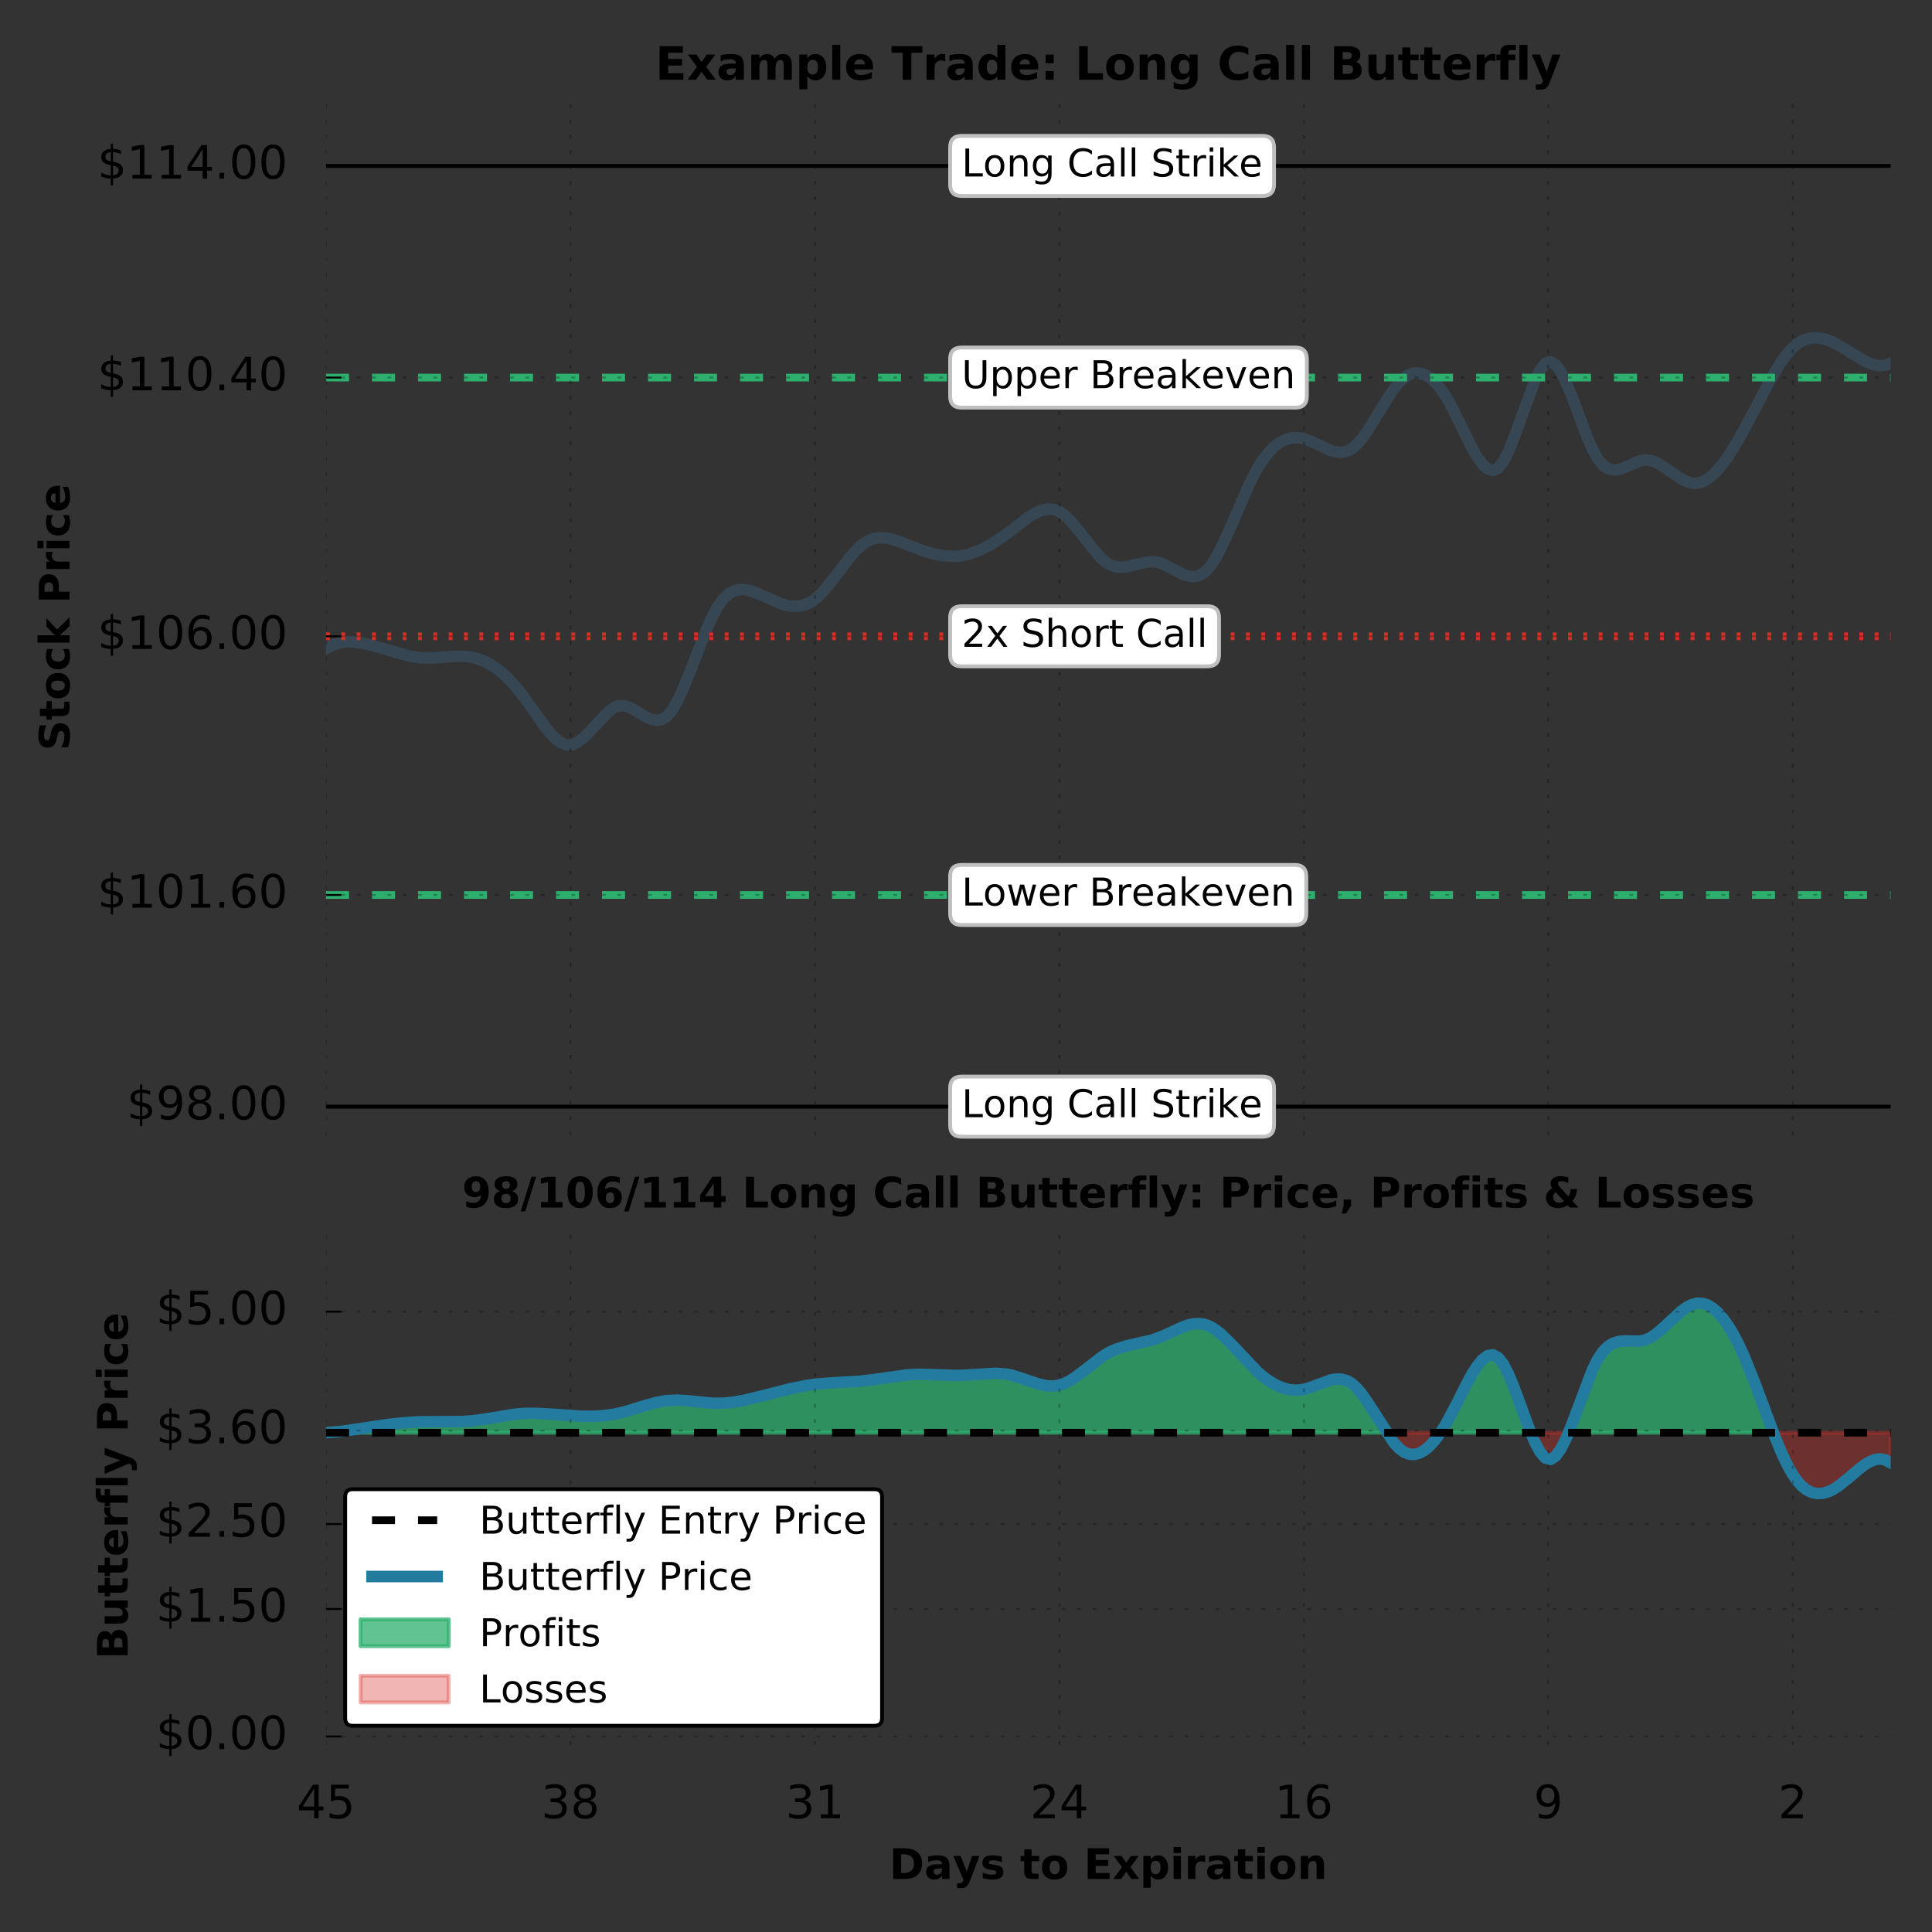 <?xml version="1.0" encoding="utf-8" standalone="no"?>
<!DOCTYPE svg PUBLIC "-//W3C//DTD SVG 1.1//EN"
  "http://www.w3.org/Graphics/SVG/1.1/DTD/svg11.dtd">
<!-- Created with matplotlib (http://matplotlib.org/) -->
<svg height="504pt" version="1.1" viewBox="0 0 504 504" width="504pt" xmlns="http://www.w3.org/2000/svg" xmlns:xlink="http://www.w3.org/1999/xlink">
 <rect x="0" y="0" width="504" height="504" fill="#333333" stroke="none"/>
 <defs>
  <style type="text/css">
*{stroke-linecap:butt;stroke-linejoin:round;stroke-miterlimit:100000;}
  </style>
 </defs>
 <g id="figure_1">
  <g id="patch_1">
   <path d="M 0 504 
L 504 504 
L 504 0 
L 0 0 
z
" style="fill:none;"/>
  </g>
  <g id="axes_1">
   <g id="patch_2">
    <path d="M 85.05 296.2 
L 493.2 296.2 
L 493.2 25.8 
L 85.05 25.8 
z
" style="fill:none;"/>
   </g>
   <g id="line2d_1">
    <path clip-path="url(#pe8586e1ccc)" d="M 85.05 169.206 
L 86.415 168.466 
L 87.78 167.943 
L 89.145 167.614 
L 90.51 167.458 
L 91.875 167.45 
L 94.605 167.792 
L 97.335 168.458 
L 106.891 171.175 
L 109.621 171.593 
L 112.351 171.668 
L 116.446 171.366 
L 119.176 171.192 
L 121.906 171.285 
L 123.271 171.497 
L 124.636 171.852 
L 126.002 172.355 
L 127.367 173.012 
L 128.732 173.825 
L 130.097 174.798 
L 131.462 175.934 
L 132.827 177.236 
L 134.192 178.708 
L 136.922 182.171 
L 142.382 189.877 
L 143.747 191.499 
L 145.112 192.835 
L 146.477 193.801 
L 147.842 194.315 
L 149.207 194.295 
L 150.572 193.729 
L 151.937 192.73 
L 153.303 191.422 
L 158.763 185.606 
L 160.128 184.631 
L 161.493 184.099 
L 162.858 184.095 
L 164.223 184.526 
L 165.588 185.24 
L 168.318 186.917 
L 169.683 187.579 
L 171.048 187.922 
L 172.413 187.796 
L 173.778 187.051 
L 175.143 185.547 
L 176.508 183.309 
L 177.873 180.494 
L 180.604 173.763 
L 183.334 166.623 
L 184.699 163.296 
L 186.064 160.343 
L 187.429 157.922 
L 188.794 156.118 
L 190.159 154.875 
L 191.524 154.12 
L 192.889 153.781 
L 194.254 153.787 
L 195.619 154.064 
L 196.984 154.54 
L 203.809 157.533 
L 205.174 157.91 
L 206.539 158.129 
L 207.905 158.156 
L 209.27 157.959 
L 210.635 157.502 
L 212 156.751 
L 213.365 155.677 
L 214.73 154.304 
L 217.46 150.96 
L 221.555 145.573 
L 222.92 143.98 
L 224.285 142.613 
L 225.65 141.548 
L 227.015 140.824 
L 228.38 140.409 
L 229.745 140.261 
L 231.11 140.336 
L 232.475 140.594 
L 235.206 141.488 
L 240.666 143.636 
L 243.396 144.457 
L 246.126 144.985 
L 248.856 145.141 
L 250.221 145.055 
L 251.586 144.845 
L 252.951 144.513 
L 255.681 143.507 
L 258.411 142.101 
L 261.141 140.354 
L 263.872 138.331 
L 267.967 135.158 
L 269.332 134.259 
L 270.697 133.528 
L 272.062 133.019 
L 273.427 132.785 
L 274.792 132.88 
L 276.157 133.357 
L 277.522 134.254 
L 278.887 135.516 
L 280.252 137.048 
L 287.077 145.482 
L 288.442 146.666 
L 289.808 147.468 
L 291.173 147.88 
L 292.538 147.98 
L 293.903 147.847 
L 296.633 147.211 
L 299.363 146.615 
L 300.728 146.534 
L 302.093 146.706 
L 303.458 147.163 
L 306.188 148.571 
L 308.918 149.937 
L 310.283 150.343 
L 311.648 150.424 
L 313.013 150.076 
L 314.378 149.193 
L 315.743 147.692 
L 317.109 145.623 
L 318.474 143.101 
L 321.204 137.145 
L 325.299 127.625 
L 326.664 124.746 
L 328.029 122.201 
L 329.394 120.04 
L 330.759 118.247 
L 332.124 116.805 
L 333.489 115.695 
L 334.854 114.9 
L 336.219 114.401 
L 337.584 114.179 
L 338.949 114.218 
L 340.314 114.498 
L 341.679 114.988 
L 347.14 117.51 
L 348.505 117.883 
L 349.87 117.995 
L 351.235 117.764 
L 352.6 117.111 
L 353.965 115.972 
L 355.33 114.397 
L 356.695 112.488 
L 359.425 108.092 
L 362.155 103.619 
L 363.52 101.615 
L 364.885 99.906 
L 366.25 98.594 
L 367.615 97.732 
L 368.98 97.311 
L 370.345 97.321 
L 371.711 97.75 
L 373.076 98.587 
L 374.441 99.821 
L 375.806 101.44 
L 377.171 103.434 
L 378.536 105.791 
L 381.266 111.314 
L 383.996 116.861 
L 385.361 119.229 
L 386.726 121.106 
L 388.091 122.326 
L 389.456 122.724 
L 390.821 122.134 
L 392.186 120.421 
L 393.551 117.725 
L 394.916 114.323 
L 400.377 99.277 
L 401.742 96.558 
L 403.107 94.816 
L 404.472 94.326 
L 405.837 95.141 
L 407.202 97.033 
L 408.567 99.754 
L 409.932 103.057 
L 414.027 113.984 
L 415.392 117.142 
L 416.757 119.645 
L 418.122 121.323 
L 419.487 122.264 
L 420.852 122.608 
L 422.217 122.495 
L 423.582 122.066 
L 427.678 120.283 
L 429.043 119.991 
L 430.408 120.07 
L 431.773 120.508 
L 433.138 121.214 
L 435.868 123.072 
L 438.598 124.917 
L 439.963 125.609 
L 441.328 126.026 
L 442.693 126.079 
L 444.058 125.727 
L 445.423 124.998 
L 446.788 123.924 
L 448.153 122.539 
L 449.518 120.874 
L 450.883 118.962 
L 453.614 114.528 
L 456.344 109.502 
L 461.804 99.121 
L 464.534 94.607 
L 465.899 92.703 
L 467.264 91.106 
L 468.629 89.862 
L 469.994 88.972 
L 471.359 88.405 
L 472.724 88.128 
L 474.089 88.11 
L 475.454 88.32 
L 476.819 88.727 
L 478.184 89.298 
L 480.915 90.811 
L 486.375 94.166 
L 487.74 94.782 
L 489.105 95.206 
L 490.47 95.388 
L 491.835 95.275 
L 493.2 94.819 
L 493.2 94.819 
" style="fill:none;stroke:#364652;stroke-linecap:square;stroke-width:3.0;"/>
   </g>
   <g id="line2d_2">
    <path clip-path="url(#pe8586e1ccc)" d="M 85.05 165.985 
L 493.2 165.985 
" style="fill:none;stroke:#d73027;stroke-dasharray:1,3;stroke-dashoffset:0.0;stroke-width:2.0;"/>
   </g>
   <g id="line2d_3">
    <path clip-path="url(#pe8586e1ccc)" d="M 85.05 288.685 
L 493.2 288.685 
" style="fill:none;stroke:#000000;stroke-linecap:square;"/>
   </g>
   <g id="line2d_4">
    <path clip-path="url(#pe8586e1ccc)" d="M 85.05 43.285 
L 493.2 43.285 
" style="fill:none;stroke:#000000;stroke-linecap:square;"/>
   </g>
   <g id="line2d_5">
    <path clip-path="url(#pe8586e1ccc)" d="M 85.05 98.5 
L 493.2 98.5 
" style="fill:none;stroke:#2daf6e;stroke-dasharray:6,6;stroke-dashoffset:0.0;stroke-width:2.0;"/>
   </g>
   <g id="line2d_6">
    <path clip-path="url(#pe8586e1ccc)" d="M 85.05 233.47 
L 493.2 233.47 
" style="fill:none;stroke:#2daf6e;stroke-dasharray:6,6;stroke-dashoffset:0.0;stroke-width:2.0;"/>
   </g>
   <g id="matplotlib.axis_1">
    <g id="xtick_1">
     <g id="line2d_7">
      <path clip-path="url(#pe8586e1ccc)" d="M 85.05 296.2 
L 85.05 25.8 
" style="fill:none;opacity:0.25;stroke:#000000;stroke-dasharray:1,3;stroke-dashoffset:0.0;stroke-width:0.5;"/>
     </g>
    </g>
    <g id="xtick_2">
     <g id="line2d_8">
      <path clip-path="url(#pe8586e1ccc)" d="M 148.823 296.2 
L 148.823 25.8 
" style="fill:none;opacity:0.25;stroke:#000000;stroke-dasharray:1,3;stroke-dashoffset:0.0;stroke-width:0.5;"/>
     </g>
    </g>
    <g id="xtick_3">
     <g id="line2d_9">
      <path clip-path="url(#pe8586e1ccc)" d="M 212.597 296.2 
L 212.597 25.8 
" style="fill:none;opacity:0.25;stroke:#000000;stroke-dasharray:1,3;stroke-dashoffset:0.0;stroke-width:0.5;"/>
     </g>
    </g>
    <g id="xtick_4">
     <g id="line2d_10">
      <path clip-path="url(#pe8586e1ccc)" d="M 276.37 296.2 
L 276.37 25.8 
" style="fill:none;opacity:0.25;stroke:#000000;stroke-dasharray:1,3;stroke-dashoffset:0.0;stroke-width:0.5;"/>
     </g>
    </g>
    <g id="xtick_5">
     <g id="line2d_11">
      <path clip-path="url(#pe8586e1ccc)" d="M 340.144 296.2 
L 340.144 25.8 
" style="fill:none;opacity:0.25;stroke:#000000;stroke-dasharray:1,3;stroke-dashoffset:0.0;stroke-width:0.5;"/>
     </g>
    </g>
    <g id="xtick_6">
     <g id="line2d_12">
      <path clip-path="url(#pe8586e1ccc)" d="M 403.917 296.2 
L 403.917 25.8 
" style="fill:none;opacity:0.25;stroke:#000000;stroke-dasharray:1,3;stroke-dashoffset:0.0;stroke-width:0.5;"/>
     </g>
    </g>
    <g id="xtick_7">
     <g id="line2d_13">
      <path clip-path="url(#pe8586e1ccc)" d="M 467.691 296.2 
L 467.691 25.8 
" style="fill:none;opacity:0.25;stroke:#000000;stroke-dasharray:1,3;stroke-dashoffset:0.0;stroke-width:0.5;"/>
     </g>
    </g>
   </g>
   <g id="matplotlib.axis_2">
    <g id="ytick_1">
     <g id="line2d_14">
      <path clip-path="url(#pe8586e1ccc)" d="M 85.05 233.47 
L 493.2 233.47 
" style="fill:none;opacity:0.25;stroke:#000000;stroke-dasharray:1,3;stroke-dashoffset:0.0;stroke-width:0.5;"/>
     </g>
     <g id="line2d_15">
      <defs>
       <path d="M 0 0 
L 4 0 
" id="md045754cf5" style="stroke:#000000;stroke-width:0.5;"/>
      </defs>
      <g>
       <use style="stroke:#000000;stroke-width:0.5;" x="85.05" xlink:href="#md045754cf5" y="233.47"/>
      </g>
     </g>
     <g id="text_1">
      <!-- $101.60 -->
      <defs>
       <path d="M 12.406 8.297 
L 28.516 8.297 
L 28.516 63.922 
L 10.984 60.406 
L 10.984 69.391 
L 28.422 72.906 
L 38.281 72.906 
L 38.281 8.297 
L 54.391 8.297 
L 54.391 0 
L 12.406 0 
z
" id="BitstreamVeraSans-Roman-31"/>
       <path d="M 31.781 66.406 
Q 24.172 66.406 20.328 58.906 
Q 16.5 51.422 16.5 36.375 
Q 16.5 21.391 20.328 13.891 
Q 24.172 6.391 31.781 6.391 
Q 39.453 6.391 43.281 13.891 
Q 47.125 21.391 47.125 36.375 
Q 47.125 51.422 43.281 58.906 
Q 39.453 66.406 31.781 66.406 
M 31.781 74.219 
Q 44.047 74.219 50.516 64.516 
Q 56.984 54.828 56.984 36.375 
Q 56.984 17.969 50.516 8.266 
Q 44.047 -1.422 31.781 -1.422 
Q 19.531 -1.422 13.062 8.266 
Q 6.594 17.969 6.594 36.375 
Q 6.594 54.828 13.062 64.516 
Q 19.531 74.219 31.781 74.219 
" id="BitstreamVeraSans-Roman-30"/>
       <path d="M 10.688 12.406 
L 21 12.406 
L 21 0 
L 10.688 0 
z
" id="BitstreamVeraSans-Roman-2e"/>
       <path d="M 33.016 40.375 
Q 26.375 40.375 22.484 35.828 
Q 18.609 31.297 18.609 23.391 
Q 18.609 15.531 22.484 10.953 
Q 26.375 6.391 33.016 6.391 
Q 39.656 6.391 43.531 10.953 
Q 47.406 15.531 47.406 23.391 
Q 47.406 31.297 43.531 35.828 
Q 39.656 40.375 33.016 40.375 
M 52.594 71.297 
L 52.594 62.312 
Q 48.875 64.062 45.094 64.984 
Q 41.312 65.922 37.594 65.922 
Q 27.828 65.922 22.672 59.328 
Q 17.531 52.734 16.797 39.406 
Q 19.672 43.656 24.016 45.922 
Q 28.375 48.188 33.594 48.188 
Q 44.578 48.188 50.953 41.516 
Q 57.328 34.859 57.328 23.391 
Q 57.328 12.156 50.688 5.359 
Q 44.047 -1.422 33.016 -1.422 
Q 20.359 -1.422 13.672 8.266 
Q 6.984 17.969 6.984 36.375 
Q 6.984 53.656 15.188 63.938 
Q 23.391 74.219 37.203 74.219 
Q 40.922 74.219 44.703 73.484 
Q 48.484 72.75 52.594 71.297 
" id="BitstreamVeraSans-Roman-36"/>
       <path d="M 33.797 -14.703 
L 28.906 -14.703 
L 28.859 0 
Q 23.734 0.094 18.609 1.188 
Q 13.484 2.297 8.297 4.5 
L 8.297 13.281 
Q 13.281 10.156 18.375 8.562 
Q 23.484 6.984 28.906 6.938 
L 28.906 29.203 
Q 18.109 30.953 13.203 35.156 
Q 8.297 39.359 8.297 46.688 
Q 8.297 54.641 13.625 59.219 
Q 18.953 63.812 28.906 64.5 
L 28.906 75.984 
L 33.797 75.984 
L 33.797 64.656 
Q 38.328 64.453 42.578 63.688 
Q 46.828 62.938 50.875 61.625 
L 50.875 53.078 
Q 46.828 55.125 42.547 56.25 
Q 38.281 57.375 33.797 57.562 
L 33.797 36.719 
Q 44.875 35.016 50.094 30.609 
Q 55.328 26.219 55.328 18.609 
Q 55.328 10.359 49.781 5.594 
Q 44.234 0.828 33.797 0.094 
z
M 28.906 37.594 
L 28.906 57.625 
Q 23.25 56.984 20.266 54.391 
Q 17.281 51.812 17.281 47.516 
Q 17.281 43.312 20.031 40.969 
Q 22.797 38.625 28.906 37.594 
M 33.797 28.219 
L 33.797 7.078 
Q 39.984 7.906 43.141 10.594 
Q 46.297 13.281 46.297 17.672 
Q 46.297 21.969 43.281 24.5 
Q 40.281 27.047 33.797 28.219 
" id="BitstreamVeraSans-Roman-24"/>
      </defs>
      <g transform="translate(25.426 236.781)scale(0.12 -0.12)">
       <use xlink:href="#BitstreamVeraSans-Roman-24"/>
       <use x="63.623" xlink:href="#BitstreamVeraSans-Roman-31"/>
       <use x="127.246" xlink:href="#BitstreamVeraSans-Roman-30"/>
       <use x="190.869" xlink:href="#BitstreamVeraSans-Roman-31"/>
       <use x="254.492" xlink:href="#BitstreamVeraSans-Roman-2e"/>
       <use x="286.279" xlink:href="#BitstreamVeraSans-Roman-36"/>
       <use x="349.902" xlink:href="#BitstreamVeraSans-Roman-30"/>
      </g>
     </g>
    </g>
    <g id="ytick_2">
     <g id="line2d_16">
      <path clip-path="url(#pe8586e1ccc)" d="M 85.05 288.685 
L 493.2 288.685 
" style="fill:none;opacity:0.25;stroke:#000000;stroke-dasharray:1,3;stroke-dashoffset:0.0;stroke-width:0.5;"/>
     </g>
     <g id="line2d_17">
      <g>
       <use style="stroke:#000000;stroke-width:0.5;" x="85.05" xlink:href="#md045754cf5" y="288.685"/>
      </g>
     </g>
     <g id="text_2">
      <!-- $98.00 -->
      <defs>
       <path d="M 10.984 1.516 
L 10.984 10.5 
Q 14.703 8.734 18.5 7.812 
Q 22.312 6.891 25.984 6.891 
Q 35.75 6.891 40.891 13.453 
Q 46.047 20.016 46.781 33.406 
Q 43.953 29.203 39.594 26.953 
Q 35.25 24.703 29.984 24.703 
Q 19.047 24.703 12.672 31.312 
Q 6.297 37.938 6.297 49.422 
Q 6.297 60.641 12.938 67.422 
Q 19.578 74.219 30.609 74.219 
Q 43.266 74.219 49.922 64.516 
Q 56.594 54.828 56.594 36.375 
Q 56.594 19.141 48.406 8.859 
Q 40.234 -1.422 26.422 -1.422 
Q 22.703 -1.422 18.891 -0.688 
Q 15.094 0.047 10.984 1.516 
M 30.609 32.422 
Q 37.25 32.422 41.125 36.953 
Q 45.016 41.5 45.016 49.422 
Q 45.016 57.281 41.125 61.844 
Q 37.25 66.406 30.609 66.406 
Q 23.969 66.406 20.094 61.844 
Q 16.219 57.281 16.219 49.422 
Q 16.219 41.5 20.094 36.953 
Q 23.969 32.422 30.609 32.422 
" id="BitstreamVeraSans-Roman-39"/>
       <path d="M 31.781 34.625 
Q 24.75 34.625 20.719 30.859 
Q 16.703 27.094 16.703 20.516 
Q 16.703 13.922 20.719 10.156 
Q 24.75 6.391 31.781 6.391 
Q 38.812 6.391 42.859 10.172 
Q 46.922 13.969 46.922 20.516 
Q 46.922 27.094 42.891 30.859 
Q 38.875 34.625 31.781 34.625 
M 21.922 38.812 
Q 15.578 40.375 12.031 44.719 
Q 8.5 49.078 8.5 55.328 
Q 8.5 64.062 14.719 69.141 
Q 20.953 74.219 31.781 74.219 
Q 42.672 74.219 48.875 69.141 
Q 55.078 64.062 55.078 55.328 
Q 55.078 49.078 51.531 44.719 
Q 48 40.375 41.703 38.812 
Q 48.828 37.156 52.797 32.312 
Q 56.781 27.484 56.781 20.516 
Q 56.781 9.906 50.312 4.234 
Q 43.844 -1.422 31.781 -1.422 
Q 19.734 -1.422 13.25 4.234 
Q 6.781 9.906 6.781 20.516 
Q 6.781 27.484 10.781 32.312 
Q 14.797 37.156 21.922 38.812 
M 18.312 54.391 
Q 18.312 48.734 21.844 45.562 
Q 25.391 42.391 31.781 42.391 
Q 38.141 42.391 41.719 45.562 
Q 45.312 48.734 45.312 54.391 
Q 45.312 60.062 41.719 63.234 
Q 38.141 66.406 31.781 66.406 
Q 25.391 66.406 21.844 63.234 
Q 18.312 60.062 18.312 54.391 
" id="BitstreamVeraSans-Roman-38"/>
      </defs>
      <g transform="translate(33.061 291.996)scale(0.12 -0.12)">
       <use xlink:href="#BitstreamVeraSans-Roman-24"/>
       <use x="63.623" xlink:href="#BitstreamVeraSans-Roman-39"/>
       <use x="127.246" xlink:href="#BitstreamVeraSans-Roman-38"/>
       <use x="190.869" xlink:href="#BitstreamVeraSans-Roman-2e"/>
       <use x="222.656" xlink:href="#BitstreamVeraSans-Roman-30"/>
       <use x="286.279" xlink:href="#BitstreamVeraSans-Roman-30"/>
      </g>
     </g>
    </g>
    <g id="ytick_3">
     <g id="line2d_18">
      <path clip-path="url(#pe8586e1ccc)" d="M 85.05 165.985 
L 493.2 165.985 
" style="fill:none;opacity:0.25;stroke:#000000;stroke-dasharray:1,3;stroke-dashoffset:0.0;stroke-width:0.5;"/>
     </g>
     <g id="line2d_19">
      <g>
       <use style="stroke:#000000;stroke-width:0.5;" x="85.05" xlink:href="#md045754cf5" y="165.985"/>
      </g>
     </g>
     <g id="text_3">
      <!-- $106.00 -->
      <g transform="translate(25.426 169.296)scale(0.12 -0.12)">
       <use xlink:href="#BitstreamVeraSans-Roman-24"/>
       <use x="63.623" xlink:href="#BitstreamVeraSans-Roman-31"/>
       <use x="127.246" xlink:href="#BitstreamVeraSans-Roman-30"/>
       <use x="190.869" xlink:href="#BitstreamVeraSans-Roman-36"/>
       <use x="254.492" xlink:href="#BitstreamVeraSans-Roman-2e"/>
       <use x="286.279" xlink:href="#BitstreamVeraSans-Roman-30"/>
       <use x="349.902" xlink:href="#BitstreamVeraSans-Roman-30"/>
      </g>
     </g>
    </g>
    <g id="ytick_4">
     <g id="line2d_20">
      <path clip-path="url(#pe8586e1ccc)" d="M 85.05 43.285 
L 493.2 43.285 
" style="fill:none;opacity:0.25;stroke:#000000;stroke-dasharray:1,3;stroke-dashoffset:0.0;stroke-width:0.5;"/>
     </g>
     <g id="line2d_21">
      <g>
       <use style="stroke:#000000;stroke-width:0.5;" x="85.05" xlink:href="#md045754cf5" y="43.285"/>
      </g>
     </g>
     <g id="text_4">
      <!-- $114.00 -->
      <defs>
       <path d="M 37.797 64.312 
L 12.891 25.391 
L 37.797 25.391 
z
M 35.203 72.906 
L 47.609 72.906 
L 47.609 25.391 
L 58.016 25.391 
L 58.016 17.188 
L 47.609 17.188 
L 47.609 0 
L 37.797 0 
L 37.797 17.188 
L 4.891 17.188 
L 4.891 26.703 
z
" id="BitstreamVeraSans-Roman-34"/>
      </defs>
      <g transform="translate(25.426 46.596)scale(0.12 -0.12)">
       <use xlink:href="#BitstreamVeraSans-Roman-24"/>
       <use x="63.623" xlink:href="#BitstreamVeraSans-Roman-31"/>
       <use x="127.246" xlink:href="#BitstreamVeraSans-Roman-31"/>
       <use x="190.869" xlink:href="#BitstreamVeraSans-Roman-34"/>
       <use x="254.492" xlink:href="#BitstreamVeraSans-Roman-2e"/>
       <use x="286.279" xlink:href="#BitstreamVeraSans-Roman-30"/>
       <use x="349.902" xlink:href="#BitstreamVeraSans-Roman-30"/>
      </g>
     </g>
    </g>
    <g id="ytick_5">
     <g id="line2d_22">
      <path clip-path="url(#pe8586e1ccc)" d="M 85.05 98.5 
L 493.2 98.5 
" style="fill:none;opacity:0.25;stroke:#000000;stroke-dasharray:1,3;stroke-dashoffset:0.0;stroke-width:0.5;"/>
     </g>
     <g id="line2d_23">
      <g>
       <use style="stroke:#000000;stroke-width:0.5;" x="85.05" xlink:href="#md045754cf5" y="98.5"/>
      </g>
     </g>
     <g id="text_5">
      <!-- $110.40 -->
      <g transform="translate(25.426 101.811)scale(0.12 -0.12)">
       <use xlink:href="#BitstreamVeraSans-Roman-24"/>
       <use x="63.623" xlink:href="#BitstreamVeraSans-Roman-31"/>
       <use x="127.246" xlink:href="#BitstreamVeraSans-Roman-31"/>
       <use x="190.869" xlink:href="#BitstreamVeraSans-Roman-30"/>
       <use x="254.492" xlink:href="#BitstreamVeraSans-Roman-2e"/>
       <use x="286.279" xlink:href="#BitstreamVeraSans-Roman-34"/>
       <use x="349.902" xlink:href="#BitstreamVeraSans-Roman-30"/>
      </g>
     </g>
    </g>
    <g id="text_6">
     <!-- Stock Price -->
     <defs>
      <path d="M 34.422 43.5 
Q 28.609 43.5 25.562 39.328 
Q 22.516 35.156 22.516 27.297 
Q 22.516 19.438 25.562 15.25 
Q 28.609 11.078 34.422 11.078 
Q 40.141 11.078 43.156 15.25 
Q 46.188 19.438 46.188 27.297 
Q 46.188 35.156 43.156 39.328 
Q 40.141 43.5 34.422 43.5 
M 34.422 56 
Q 48.531 56 56.469 48.375 
Q 64.406 40.766 64.406 27.297 
Q 64.406 13.812 56.469 6.188 
Q 48.531 -1.422 34.422 -1.422 
Q 20.266 -1.422 12.281 6.188 
Q 4.297 13.812 4.297 27.297 
Q 4.297 40.766 12.281 48.375 
Q 20.266 56 34.422 56 
" id="BitstreamVeraSans-Bold-6f"/>
      <path d="M 62.984 27.484 
L 62.984 22.516 
L 22.125 22.516 
Q 22.75 16.359 26.562 13.281 
Q 30.375 10.203 37.203 10.203 
Q 42.719 10.203 48.5 11.844 
Q 54.297 13.484 60.406 16.797 
L 60.406 3.328 
Q 54.203 0.984 48 -0.219 
Q 41.797 -1.422 35.594 -1.422 
Q 20.75 -1.422 12.516 6.125 
Q 4.297 13.672 4.297 27.297 
Q 4.297 40.672 12.375 48.328 
Q 20.453 56 34.625 56 
Q 47.516 56 55.25 48.234 
Q 62.984 40.484 62.984 27.484 
M 45.016 33.297 
Q 45.016 38.281 42.109 41.328 
Q 39.203 44.391 34.516 44.391 
Q 29.438 44.391 26.266 41.531 
Q 23.094 38.672 22.312 33.297 
z
" id="BitstreamVeraSans-Bold-65"/>
      <path d="M 27.484 70.219 
L 27.484 54.688 
L 45.516 54.688 
L 45.516 42.188 
L 27.484 42.188 
L 27.484 19 
Q 27.484 15.188 29 13.844 
Q 30.516 12.5 35.016 12.5 
L 44 12.5 
L 44 0 
L 29 0 
Q 18.656 0 14.328 4.312 
Q 10.016 8.641 10.016 19 
L 10.016 42.188 
L 1.312 42.188 
L 1.312 54.688 
L 10.016 54.688 
L 10.016 70.219 
z
" id="BitstreamVeraSans-Bold-74"/>
      <path d="M 49.031 39.797 
Q 46.734 40.875 44.453 41.375 
Q 42.188 41.891 39.891 41.891 
Q 33.156 41.891 29.516 37.562 
Q 25.875 33.25 25.875 25.203 
L 25.875 0 
L 8.406 0 
L 8.406 54.688 
L 25.875 54.688 
L 25.875 45.703 
Q 29.25 51.078 33.609 53.531 
Q 37.984 56 44.094 56 
Q 44.969 56 45.984 55.922 
Q 47.016 55.859 48.969 55.609 
z
" id="BitstreamVeraSans-Bold-72"/>
      <path d="M 9.188 72.906 
L 40.375 72.906 
Q 54.297 72.906 61.734 66.719 
Q 69.188 60.547 69.188 49.125 
Q 69.188 37.641 61.734 31.469 
Q 54.297 25.297 40.375 25.297 
L 27.984 25.297 
L 27.984 0 
L 9.188 0 
z
M 27.984 59.281 
L 27.984 38.922 
L 38.375 38.922 
Q 43.844 38.922 46.828 41.578 
Q 49.812 44.234 49.812 49.125 
Q 49.812 54 46.828 56.641 
Q 43.844 59.281 38.375 59.281 
z
" id="BitstreamVeraSans-Bold-50"/>
      <path d="M 8.406 54.688 
L 25.875 54.688 
L 25.875 0 
L 8.406 0 
z
M 8.406 75.984 
L 25.875 75.984 
L 25.875 61.719 
L 8.406 61.719 
z
" id="BitstreamVeraSans-Bold-69"/>
      <path id="BitstreamVeraSans-Bold-20"/>
      <path d="M 59.906 70.609 
L 59.906 55.172 
Q 53.906 57.859 48.188 59.219 
Q 42.484 60.594 37.406 60.594 
Q 30.672 60.594 27.438 58.734 
Q 24.219 56.891 24.219 52.984 
Q 24.219 50.047 26.391 48.406 
Q 28.562 46.781 34.281 45.609 
L 42.281 44 
Q 54.438 41.547 59.562 36.562 
Q 64.703 31.594 64.703 22.406 
Q 64.703 10.359 57.547 4.469 
Q 50.391 -1.422 35.688 -1.422 
Q 28.766 -1.422 21.781 -0.094 
Q 14.797 1.219 7.812 3.812 
L 7.812 19.672 
Q 14.797 15.969 21.312 14.078 
Q 27.828 12.203 33.891 12.203 
Q 40.047 12.203 43.312 14.25 
Q 46.578 16.312 46.578 20.125 
Q 46.578 23.531 44.359 25.391 
Q 42.141 27.25 35.5 28.719 
L 28.219 30.328 
Q 17.281 32.672 12.219 37.797 
Q 7.172 42.922 7.172 51.609 
Q 7.172 62.5 14.203 68.359 
Q 21.234 74.219 34.422 74.219 
Q 40.438 74.219 46.781 73.312 
Q 53.125 72.406 59.906 70.609 
" id="BitstreamVeraSans-Bold-53"/>
      <path d="M 52.594 52.984 
L 52.594 38.719 
Q 49.031 41.156 45.438 42.328 
Q 41.844 43.5 37.984 43.5 
Q 30.672 43.5 26.594 39.234 
Q 22.516 34.969 22.516 27.297 
Q 22.516 19.625 26.594 15.344 
Q 30.672 11.078 37.984 11.078 
Q 42.094 11.078 45.781 12.297 
Q 49.469 13.531 52.594 15.922 
L 52.594 1.609 
Q 48.484 0.094 44.266 -0.656 
Q 40.047 -1.422 35.797 -1.422 
Q 21 -1.422 12.641 6.172 
Q 4.297 13.766 4.297 27.297 
Q 4.297 40.828 12.641 48.406 
Q 21 56 35.797 56 
Q 40.094 56 44.266 55.25 
Q 48.438 54.5 52.594 52.984 
" id="BitstreamVeraSans-Bold-63"/>
      <path d="M 8.406 75.984 
L 25.875 75.984 
L 25.875 34.625 
L 46 54.688 
L 66.312 54.688 
L 39.594 29.594 
L 68.406 0 
L 47.219 0 
L 25.875 22.797 
L 25.875 0 
L 8.406 0 
z
" id="BitstreamVeraSans-Bold-6b"/>
     </defs>
     <g transform="translate(18.139 195.821)rotate(-90.0)scale(0.11 -0.11)">
      <use xlink:href="#BitstreamVeraSans-Bold-53"/>
      <use x="72.021" xlink:href="#BitstreamVeraSans-Bold-74"/>
      <use x="119.824" xlink:href="#BitstreamVeraSans-Bold-6f"/>
      <use x="188.525" xlink:href="#BitstreamVeraSans-Bold-63"/>
      <use x="247.803" xlink:href="#BitstreamVeraSans-Bold-6b"/>
      <use x="314.307" xlink:href="#BitstreamVeraSans-Bold-20"/>
      <use x="349.121" xlink:href="#BitstreamVeraSans-Bold-50"/>
      <use x="422.412" xlink:href="#BitstreamVeraSans-Bold-72"/>
      <use x="471.729" xlink:href="#BitstreamVeraSans-Bold-69"/>
      <use x="506.006" xlink:href="#BitstreamVeraSans-Bold-63"/>
      <use x="565.283" xlink:href="#BitstreamVeraSans-Bold-65"/>
     </g>
    </g>
   </g>
   <g id="text_7">
    <g id="patch_3">
     <path d="M 250.861 173.824 
L 315.002 173.824 
Q 318.002 173.824 318.002 170.824 
L 318.002 161.146 
Q 318.002 158.146 315.002 158.146 
L 250.861 158.146 
Q 247.861 158.146 247.861 161.146 
L 247.861 170.824 
Q 247.861 173.824 250.861 173.824 
z
" style="fill:#ffffff;stroke:#bfbfbf;stroke-linejoin:miter;"/>
    </g>
    <!-- 2x Short Call -->
    <defs>
     <path d="M 53.516 70.516 
L 53.516 60.891 
Q 47.906 63.578 42.922 64.891 
Q 37.938 66.219 33.297 66.219 
Q 25.25 66.219 20.875 63.094 
Q 16.5 59.969 16.5 54.203 
Q 16.5 49.359 19.406 46.891 
Q 22.312 44.438 30.422 42.922 
L 36.375 41.703 
Q 47.406 39.594 52.656 34.297 
Q 57.906 29 57.906 20.125 
Q 57.906 9.516 50.797 4.047 
Q 43.703 -1.422 29.984 -1.422 
Q 24.812 -1.422 18.969 -0.25 
Q 13.141 0.922 6.891 3.219 
L 6.891 13.375 
Q 12.891 10.016 18.656 8.297 
Q 24.422 6.594 29.984 6.594 
Q 38.422 6.594 43.016 9.906 
Q 47.609 13.234 47.609 19.391 
Q 47.609 24.75 44.312 27.781 
Q 41.016 30.812 33.5 32.328 
L 27.484 33.5 
Q 16.453 35.688 11.516 40.375 
Q 6.594 45.062 6.594 53.422 
Q 6.594 63.094 13.406 68.656 
Q 20.219 74.219 32.172 74.219 
Q 37.312 74.219 42.625 73.281 
Q 47.953 72.359 53.516 70.516 
" id="BitstreamVeraSans-Roman-53"/>
     <path d="M 30.609 48.391 
Q 23.391 48.391 19.188 42.75 
Q 14.984 37.109 14.984 27.297 
Q 14.984 17.484 19.156 11.844 
Q 23.344 6.203 30.609 6.203 
Q 37.797 6.203 41.984 11.859 
Q 46.188 17.531 46.188 27.297 
Q 46.188 37.016 41.984 42.703 
Q 37.797 48.391 30.609 48.391 
M 30.609 56 
Q 42.328 56 49.016 48.375 
Q 55.719 40.766 55.719 27.297 
Q 55.719 13.875 49.016 6.219 
Q 42.328 -1.422 30.609 -1.422 
Q 18.844 -1.422 12.172 6.219 
Q 5.516 13.875 5.516 27.297 
Q 5.516 40.766 12.172 48.375 
Q 18.844 56 30.609 56 
" id="BitstreamVeraSans-Roman-6f"/>
     <path d="M 18.312 70.219 
L 18.312 54.688 
L 36.812 54.688 
L 36.812 47.703 
L 18.312 47.703 
L 18.312 18.016 
Q 18.312 11.328 20.141 9.422 
Q 21.969 7.516 27.594 7.516 
L 36.812 7.516 
L 36.812 0 
L 27.594 0 
Q 17.188 0 13.234 3.875 
Q 9.281 7.766 9.281 18.016 
L 9.281 47.703 
L 2.688 47.703 
L 2.688 54.688 
L 9.281 54.688 
L 9.281 70.219 
z
" id="BitstreamVeraSans-Roman-74"/>
     <path d="M 41.109 46.297 
Q 39.594 47.172 37.812 47.578 
Q 36.031 48 33.891 48 
Q 26.266 48 22.188 43.047 
Q 18.109 38.094 18.109 28.812 
L 18.109 0 
L 9.078 0 
L 9.078 54.688 
L 18.109 54.688 
L 18.109 46.188 
Q 20.953 51.172 25.484 53.578 
Q 30.031 56 36.531 56 
Q 37.453 56 38.578 55.875 
Q 39.703 55.766 41.062 55.516 
z
" id="BitstreamVeraSans-Roman-72"/>
     <path id="BitstreamVeraSans-Roman-20"/>
     <path d="M 54.891 54.688 
L 35.109 28.078 
L 55.906 0 
L 45.312 0 
L 29.391 21.484 
L 13.484 0 
L 2.875 0 
L 24.125 28.609 
L 4.688 54.688 
L 15.281 54.688 
L 29.781 35.203 
L 44.281 54.688 
z
" id="BitstreamVeraSans-Roman-78"/>
     <path d="M 9.422 75.984 
L 18.406 75.984 
L 18.406 0 
L 9.422 0 
z
" id="BitstreamVeraSans-Roman-6c"/>
     <path d="M 19.188 8.297 
L 53.609 8.297 
L 53.609 0 
L 7.328 0 
L 7.328 8.297 
Q 12.938 14.109 22.625 23.891 
Q 32.328 33.688 34.812 36.531 
Q 39.547 41.844 41.422 45.531 
Q 43.312 49.219 43.312 52.781 
Q 43.312 58.594 39.234 62.25 
Q 35.156 65.922 28.609 65.922 
Q 23.969 65.922 18.812 64.312 
Q 13.672 62.703 7.812 59.422 
L 7.812 69.391 
Q 13.766 71.781 18.938 73 
Q 24.125 74.219 28.422 74.219 
Q 39.75 74.219 46.484 68.547 
Q 53.219 62.891 53.219 53.422 
Q 53.219 48.922 51.531 44.891 
Q 49.859 40.875 45.406 35.406 
Q 44.188 33.984 37.641 27.219 
Q 31.109 20.453 19.188 8.297 
" id="BitstreamVeraSans-Roman-32"/>
     <path d="M 54.891 33.016 
L 54.891 0 
L 45.906 0 
L 45.906 32.719 
Q 45.906 40.484 42.875 44.328 
Q 39.844 48.188 33.797 48.188 
Q 26.516 48.188 22.312 43.547 
Q 18.109 38.922 18.109 30.906 
L 18.109 0 
L 9.078 0 
L 9.078 75.984 
L 18.109 75.984 
L 18.109 46.188 
Q 21.344 51.125 25.703 53.562 
Q 30.078 56 35.797 56 
Q 45.219 56 50.047 50.172 
Q 54.891 44.344 54.891 33.016 
" id="BitstreamVeraSans-Roman-68"/>
     <path d="M 64.406 67.281 
L 64.406 56.891 
Q 59.422 61.531 53.781 63.812 
Q 48.141 66.109 41.797 66.109 
Q 29.297 66.109 22.656 58.469 
Q 16.016 50.828 16.016 36.375 
Q 16.016 21.969 22.656 14.328 
Q 29.297 6.688 41.797 6.688 
Q 48.141 6.688 53.781 8.984 
Q 59.422 11.281 64.406 15.922 
L 64.406 5.609 
Q 59.234 2.094 53.438 0.328 
Q 47.656 -1.422 41.219 -1.422 
Q 24.656 -1.422 15.125 8.703 
Q 5.609 18.844 5.609 36.375 
Q 5.609 53.953 15.125 64.078 
Q 24.656 74.219 41.219 74.219 
Q 47.75 74.219 53.531 72.484 
Q 59.328 70.75 64.406 67.281 
" id="BitstreamVeraSans-Roman-43"/>
     <path d="M 34.281 27.484 
Q 23.391 27.484 19.188 25 
Q 14.984 22.516 14.984 16.5 
Q 14.984 11.719 18.141 8.906 
Q 21.297 6.109 26.703 6.109 
Q 34.188 6.109 38.703 11.406 
Q 43.219 16.703 43.219 25.484 
L 43.219 27.484 
z
M 52.203 31.203 
L 52.203 0 
L 43.219 0 
L 43.219 8.297 
Q 40.141 3.328 35.547 0.953 
Q 30.953 -1.422 24.312 -1.422 
Q 15.922 -1.422 10.953 3.297 
Q 6 8.016 6 15.922 
Q 6 25.141 12.172 29.828 
Q 18.359 34.516 30.609 34.516 
L 43.219 34.516 
L 43.219 35.406 
Q 43.219 41.609 39.141 45 
Q 35.062 48.391 27.688 48.391 
Q 23 48.391 18.547 47.266 
Q 14.109 46.141 10.016 43.891 
L 10.016 52.203 
Q 14.938 54.109 19.578 55.047 
Q 24.219 56 28.609 56 
Q 40.484 56 46.344 49.844 
Q 52.203 43.703 52.203 31.203 
" id="BitstreamVeraSans-Roman-61"/>
    </defs>
    <g transform="translate(250.861 168.744)scale(0.1 -0.1)">
     <use xlink:href="#BitstreamVeraSans-Roman-32"/>
     <use x="63.623" xlink:href="#BitstreamVeraSans-Roman-78"/>
     <use x="122.803" xlink:href="#BitstreamVeraSans-Roman-20"/>
     <use x="154.59" xlink:href="#BitstreamVeraSans-Roman-53"/>
     <use x="218.066" xlink:href="#BitstreamVeraSans-Roman-68"/>
     <use x="281.445" xlink:href="#BitstreamVeraSans-Roman-6f"/>
     <use x="342.627" xlink:href="#BitstreamVeraSans-Roman-72"/>
     <use x="383.74" xlink:href="#BitstreamVeraSans-Roman-74"/>
     <use x="422.949" xlink:href="#BitstreamVeraSans-Roman-20"/>
     <use x="454.736" xlink:href="#BitstreamVeraSans-Roman-43"/>
     <use x="524.561" xlink:href="#BitstreamVeraSans-Roman-61"/>
     <use x="585.84" xlink:href="#BitstreamVeraSans-Roman-6c"/>
     <use x="613.623" xlink:href="#BitstreamVeraSans-Roman-6c"/>
    </g>
   </g>
   <g id="text_8">
    <g id="patch_4">
     <path d="M 250.861 296.524 
L 329.356 296.524 
Q 332.356 296.524 332.356 293.524 
L 332.356 283.846 
Q 332.356 280.846 329.356 280.846 
L 250.861 280.846 
Q 247.861 280.846 247.861 283.846 
L 247.861 293.524 
Q 247.861 296.524 250.861 296.524 
z
" style="fill:#ffffff;stroke:#bfbfbf;stroke-linejoin:miter;"/>
    </g>
    <!-- Long Call Strike -->
    <defs>
     <path d="M 9.078 75.984 
L 18.109 75.984 
L 18.109 31.109 
L 44.922 54.688 
L 56.391 54.688 
L 27.391 29.109 
L 57.625 0 
L 45.906 0 
L 18.109 26.703 
L 18.109 0 
L 9.078 0 
z
" id="BitstreamVeraSans-Roman-6b"/>
     <path d="M 56.203 29.594 
L 56.203 25.203 
L 14.891 25.203 
Q 15.484 15.922 20.484 11.062 
Q 25.484 6.203 34.422 6.203 
Q 39.594 6.203 44.453 7.469 
Q 49.312 8.734 54.109 11.281 
L 54.109 2.781 
Q 49.266 0.734 44.188 -0.344 
Q 39.109 -1.422 33.891 -1.422 
Q 20.797 -1.422 13.156 6.188 
Q 5.516 13.812 5.516 26.812 
Q 5.516 40.234 12.766 48.109 
Q 20.016 56 32.328 56 
Q 43.359 56 49.781 48.891 
Q 56.203 41.797 56.203 29.594 
M 47.219 32.234 
Q 47.125 39.594 43.094 43.984 
Q 39.062 48.391 32.422 48.391 
Q 24.906 48.391 20.391 44.141 
Q 15.875 39.891 15.188 32.172 
z
" id="BitstreamVeraSans-Roman-65"/>
     <path d="M 9.422 54.688 
L 18.406 54.688 
L 18.406 0 
L 9.422 0 
z
M 9.422 75.984 
L 18.406 75.984 
L 18.406 64.594 
L 9.422 64.594 
z
" id="BitstreamVeraSans-Roman-69"/>
     <path d="M 54.891 33.016 
L 54.891 0 
L 45.906 0 
L 45.906 32.719 
Q 45.906 40.484 42.875 44.328 
Q 39.844 48.188 33.797 48.188 
Q 26.516 48.188 22.312 43.547 
Q 18.109 38.922 18.109 30.906 
L 18.109 0 
L 9.078 0 
L 9.078 54.688 
L 18.109 54.688 
L 18.109 46.188 
Q 21.344 51.125 25.703 53.562 
Q 30.078 56 35.797 56 
Q 45.219 56 50.047 50.172 
Q 54.891 44.344 54.891 33.016 
" id="BitstreamVeraSans-Roman-6e"/>
     <path d="M 9.812 72.906 
L 19.672 72.906 
L 19.672 8.297 
L 55.172 8.297 
L 55.172 0 
L 9.812 0 
z
" id="BitstreamVeraSans-Roman-4c"/>
     <path d="M 45.406 27.984 
Q 45.406 37.75 41.375 43.109 
Q 37.359 48.484 30.078 48.484 
Q 22.859 48.484 18.828 43.109 
Q 14.797 37.75 14.797 27.984 
Q 14.797 18.266 18.828 12.891 
Q 22.859 7.516 30.078 7.516 
Q 37.359 7.516 41.375 12.891 
Q 45.406 18.266 45.406 27.984 
M 54.391 6.781 
Q 54.391 -7.172 48.188 -13.984 
Q 42 -20.797 29.203 -20.797 
Q 24.469 -20.797 20.266 -20.094 
Q 16.062 -19.391 12.109 -17.922 
L 12.109 -9.188 
Q 16.062 -11.328 19.922 -12.344 
Q 23.781 -13.375 27.781 -13.375 
Q 36.625 -13.375 41.016 -8.766 
Q 45.406 -4.156 45.406 5.172 
L 45.406 9.625 
Q 42.625 4.781 38.281 2.391 
Q 33.938 0 27.875 0 
Q 17.828 0 11.672 7.656 
Q 5.516 15.328 5.516 27.984 
Q 5.516 40.672 11.672 48.328 
Q 17.828 56 27.875 56 
Q 33.938 56 38.281 53.609 
Q 42.625 51.219 45.406 46.391 
L 45.406 54.688 
L 54.391 54.688 
z
" id="BitstreamVeraSans-Roman-67"/>
    </defs>
    <g transform="translate(250.861 291.444)scale(0.1 -0.1)">
     <use xlink:href="#BitstreamVeraSans-Roman-4c"/>
     <use x="55.697" xlink:href="#BitstreamVeraSans-Roman-6f"/>
     <use x="116.879" xlink:href="#BitstreamVeraSans-Roman-6e"/>
     <use x="180.258" xlink:href="#BitstreamVeraSans-Roman-67"/>
     <use x="243.734" xlink:href="#BitstreamVeraSans-Roman-20"/>
     <use x="275.521" xlink:href="#BitstreamVeraSans-Roman-43"/>
     <use x="345.346" xlink:href="#BitstreamVeraSans-Roman-61"/>
     <use x="406.625" xlink:href="#BitstreamVeraSans-Roman-6c"/>
     <use x="434.408" xlink:href="#BitstreamVeraSans-Roman-6c"/>
     <use x="462.191" xlink:href="#BitstreamVeraSans-Roman-20"/>
     <use x="493.979" xlink:href="#BitstreamVeraSans-Roman-53"/>
     <use x="557.455" xlink:href="#BitstreamVeraSans-Roman-74"/>
     <use x="596.664" xlink:href="#BitstreamVeraSans-Roman-72"/>
     <use x="637.777" xlink:href="#BitstreamVeraSans-Roman-69"/>
     <use x="665.561" xlink:href="#BitstreamVeraSans-Roman-6b"/>
     <use x="723.424" xlink:href="#BitstreamVeraSans-Roman-65"/>
    </g>
   </g>
   <g id="text_9">
    <g id="patch_5">
     <path d="M 250.861 51.124 
L 329.356 51.124 
Q 332.356 51.124 332.356 48.124 
L 332.356 38.446 
Q 332.356 35.446 329.356 35.446 
L 250.861 35.446 
Q 247.861 35.446 247.861 38.446 
L 247.861 48.124 
Q 247.861 51.124 250.861 51.124 
z
" style="fill:#ffffff;stroke:#bfbfbf;stroke-linejoin:miter;"/>
    </g>
    <!-- Long Call Strike -->
    <g transform="translate(250.861 46.044)scale(0.1 -0.1)">
     <use xlink:href="#BitstreamVeraSans-Roman-4c"/>
     <use x="55.697" xlink:href="#BitstreamVeraSans-Roman-6f"/>
     <use x="116.879" xlink:href="#BitstreamVeraSans-Roman-6e"/>
     <use x="180.258" xlink:href="#BitstreamVeraSans-Roman-67"/>
     <use x="243.734" xlink:href="#BitstreamVeraSans-Roman-20"/>
     <use x="275.521" xlink:href="#BitstreamVeraSans-Roman-43"/>
     <use x="345.346" xlink:href="#BitstreamVeraSans-Roman-61"/>
     <use x="406.625" xlink:href="#BitstreamVeraSans-Roman-6c"/>
     <use x="434.408" xlink:href="#BitstreamVeraSans-Roman-6c"/>
     <use x="462.191" xlink:href="#BitstreamVeraSans-Roman-20"/>
     <use x="493.979" xlink:href="#BitstreamVeraSans-Roman-53"/>
     <use x="557.455" xlink:href="#BitstreamVeraSans-Roman-74"/>
     <use x="596.664" xlink:href="#BitstreamVeraSans-Roman-72"/>
     <use x="637.777" xlink:href="#BitstreamVeraSans-Roman-69"/>
     <use x="665.561" xlink:href="#BitstreamVeraSans-Roman-6b"/>
     <use x="723.424" xlink:href="#BitstreamVeraSans-Roman-65"/>
    </g>
   </g>
   <g id="text_10">
    <g id="patch_6">
     <path d="M 250.861 106.339 
L 337.917 106.339 
Q 340.917 106.339 340.917 103.339 
L 340.917 93.661 
Q 340.917 90.661 337.917 90.661 
L 250.861 90.661 
Q 247.861 90.661 247.861 93.661 
L 247.861 103.339 
Q 247.861 106.339 250.861 106.339 
z
" style="fill:#ffffff;stroke:#bfbfbf;stroke-linejoin:miter;"/>
    </g>
    <!-- Upper Breakeven -->
    <defs>
     <path d="M 8.688 72.906 
L 18.609 72.906 
L 18.609 28.609 
Q 18.609 16.891 22.844 11.734 
Q 27.094 6.594 36.625 6.594 
Q 46.094 6.594 50.344 11.734 
Q 54.594 16.891 54.594 28.609 
L 54.594 72.906 
L 64.5 72.906 
L 64.5 27.391 
Q 64.5 13.141 57.438 5.859 
Q 50.391 -1.422 36.625 -1.422 
Q 22.797 -1.422 15.734 5.859 
Q 8.688 13.141 8.688 27.391 
z
" id="BitstreamVeraSans-Roman-55"/>
     <path d="M 18.109 8.203 
L 18.109 -20.797 
L 9.078 -20.797 
L 9.078 54.688 
L 18.109 54.688 
L 18.109 46.391 
Q 20.953 51.266 25.266 53.625 
Q 29.594 56 35.594 56 
Q 45.562 56 51.781 48.094 
Q 58.016 40.188 58.016 27.297 
Q 58.016 14.406 51.781 6.484 
Q 45.562 -1.422 35.594 -1.422 
Q 29.594 -1.422 25.266 0.953 
Q 20.953 3.328 18.109 8.203 
M 48.688 27.297 
Q 48.688 37.203 44.609 42.844 
Q 40.531 48.484 33.406 48.484 
Q 26.266 48.484 22.188 42.844 
Q 18.109 37.203 18.109 27.297 
Q 18.109 17.391 22.188 11.75 
Q 26.266 6.109 33.406 6.109 
Q 40.531 6.109 44.609 11.75 
Q 48.688 17.391 48.688 27.297 
" id="BitstreamVeraSans-Roman-70"/>
     <path d="M 2.984 54.688 
L 12.5 54.688 
L 29.594 8.797 
L 46.688 54.688 
L 56.203 54.688 
L 35.688 0 
L 23.484 0 
z
" id="BitstreamVeraSans-Roman-76"/>
     <path d="M 19.672 34.812 
L 19.672 8.109 
L 35.5 8.109 
Q 43.453 8.109 47.281 11.406 
Q 51.125 14.703 51.125 21.484 
Q 51.125 28.328 47.281 31.562 
Q 43.453 34.812 35.5 34.812 
z
M 19.672 64.797 
L 19.672 42.828 
L 34.281 42.828 
Q 41.5 42.828 45.031 45.531 
Q 48.578 48.25 48.578 53.812 
Q 48.578 59.328 45.031 62.062 
Q 41.5 64.797 34.281 64.797 
z
M 9.812 72.906 
L 35.016 72.906 
Q 46.297 72.906 52.391 68.219 
Q 58.5 63.531 58.5 54.891 
Q 58.5 48.188 55.375 44.234 
Q 52.25 40.281 46.188 39.312 
Q 53.469 37.75 57.5 32.781 
Q 61.531 27.828 61.531 20.406 
Q 61.531 10.641 54.891 5.312 
Q 48.25 0 35.984 0 
L 9.812 0 
z
" id="BitstreamVeraSans-Roman-42"/>
    </defs>
    <g transform="translate(250.861 101.259)scale(0.1 -0.1)">
     <use xlink:href="#BitstreamVeraSans-Roman-55"/>
     <use x="73.193" xlink:href="#BitstreamVeraSans-Roman-70"/>
     <use x="136.67" xlink:href="#BitstreamVeraSans-Roman-70"/>
     <use x="200.146" xlink:href="#BitstreamVeraSans-Roman-65"/>
     <use x="261.67" xlink:href="#BitstreamVeraSans-Roman-72"/>
     <use x="302.783" xlink:href="#BitstreamVeraSans-Roman-20"/>
     <use x="334.57" xlink:href="#BitstreamVeraSans-Roman-42"/>
     <use x="403.174" xlink:href="#BitstreamVeraSans-Roman-72"/>
     <use x="444.256" xlink:href="#BitstreamVeraSans-Roman-65"/>
     <use x="505.779" xlink:href="#BitstreamVeraSans-Roman-61"/>
     <use x="567.059" xlink:href="#BitstreamVeraSans-Roman-6b"/>
     <use x="624.922" xlink:href="#BitstreamVeraSans-Roman-65"/>
     <use x="686.445" xlink:href="#BitstreamVeraSans-Roman-76"/>
     <use x="745.625" xlink:href="#BitstreamVeraSans-Roman-65"/>
     <use x="807.148" xlink:href="#BitstreamVeraSans-Roman-6e"/>
    </g>
   </g>
   <g id="text_11">
    <g id="patch_7">
     <path d="M 250.861 241.309 
L 337.769 241.309 
Q 340.769 241.309 340.769 238.309 
L 340.769 228.631 
Q 340.769 225.631 337.769 225.631 
L 250.861 225.631 
Q 247.861 225.631 247.861 228.631 
L 247.861 238.309 
Q 247.861 241.309 250.861 241.309 
z
" style="fill:#ffffff;stroke:#bfbfbf;stroke-linejoin:miter;"/>
    </g>
    <!-- Lower Breakeven -->
    <defs>
     <path d="M 4.203 54.688 
L 13.188 54.688 
L 24.422 12.016 
L 35.594 54.688 
L 46.188 54.688 
L 57.422 12.016 
L 68.609 54.688 
L 77.594 54.688 
L 63.281 0 
L 52.688 0 
L 40.922 44.828 
L 29.109 0 
L 18.5 0 
z
" id="BitstreamVeraSans-Roman-77"/>
    </defs>
    <g transform="translate(250.861 236.229)scale(0.1 -0.1)">
     <use xlink:href="#BitstreamVeraSans-Roman-4c"/>
     <use x="55.697" xlink:href="#BitstreamVeraSans-Roman-6f"/>
     <use x="116.879" xlink:href="#BitstreamVeraSans-Roman-77"/>
     <use x="198.666" xlink:href="#BitstreamVeraSans-Roman-65"/>
     <use x="260.189" xlink:href="#BitstreamVeraSans-Roman-72"/>
     <use x="301.303" xlink:href="#BitstreamVeraSans-Roman-20"/>
     <use x="333.09" xlink:href="#BitstreamVeraSans-Roman-42"/>
     <use x="401.693" xlink:href="#BitstreamVeraSans-Roman-72"/>
     <use x="442.775" xlink:href="#BitstreamVeraSans-Roman-65"/>
     <use x="504.299" xlink:href="#BitstreamVeraSans-Roman-61"/>
     <use x="565.578" xlink:href="#BitstreamVeraSans-Roman-6b"/>
     <use x="623.441" xlink:href="#BitstreamVeraSans-Roman-65"/>
     <use x="684.965" xlink:href="#BitstreamVeraSans-Roman-76"/>
     <use x="744.145" xlink:href="#BitstreamVeraSans-Roman-65"/>
     <use x="805.668" xlink:href="#BitstreamVeraSans-Roman-6e"/>
    </g>
   </g>
   <g id="text_12">
    <!-- Example Trade: Long Call Butterfly -->
    <defs>
     <path d="M 7.812 21.297 
L 7.812 54.688 
L 25.391 54.688 
L 25.391 49.219 
Q 25.391 44.781 25.344 38.062 
Q 25.297 31.344 25.297 29.109 
Q 25.297 22.516 25.641 19.609 
Q 25.984 16.703 26.812 15.375 
Q 27.875 13.672 29.609 12.734 
Q 31.344 11.812 33.594 11.812 
Q 39.062 11.812 42.188 16.016 
Q 45.312 20.219 45.312 27.688 
L 45.312 54.688 
L 62.797 54.688 
L 62.797 0 
L 45.312 0 
L 45.312 7.906 
Q 41.359 3.125 36.938 0.844 
Q 32.516 -1.422 27.203 -1.422 
Q 17.719 -1.422 12.766 4.391 
Q 7.812 10.203 7.812 21.297 
" id="BitstreamVeraSans-Bold-75"/>
     <path d="M 59.078 45.609 
Q 62.406 50.688 66.969 53.344 
Q 71.531 56 77 56 
Q 86.422 56 91.359 50.188 
Q 96.297 44.391 96.297 33.297 
L 96.297 0 
L 78.719 0 
L 78.719 28.516 
Q 78.766 29.156 78.781 29.828 
Q 78.812 30.516 78.812 31.781 
Q 78.812 37.594 77.094 40.203 
Q 75.391 42.828 71.578 42.828 
Q 66.609 42.828 63.891 38.719 
Q 61.188 34.625 61.078 26.859 
L 61.078 0 
L 43.5 0 
L 43.5 28.516 
Q 43.5 37.594 41.938 40.203 
Q 40.375 42.828 36.375 42.828 
Q 31.344 42.828 28.609 38.703 
Q 25.875 34.578 25.875 26.906 
L 25.875 0 
L 8.297 0 
L 8.297 54.688 
L 25.875 54.688 
L 25.875 46.688 
Q 29.109 51.312 33.281 53.656 
Q 37.453 56 42.484 56 
Q 48.141 56 52.484 53.266 
Q 56.844 50.531 59.078 45.609 
" id="BitstreamVeraSans-Bold-6d"/>
     <path d="M 38.375 44.672 
Q 42.828 44.672 45.109 46.625 
Q 47.406 48.578 47.406 52.391 
Q 47.406 56.156 45.109 58.125 
Q 42.828 60.109 38.375 60.109 
L 27.984 60.109 
L 27.984 44.672 
z
M 39.016 12.797 
Q 44.672 12.797 47.531 15.188 
Q 50.391 17.578 50.391 22.406 
Q 50.391 27.156 47.562 29.516 
Q 44.734 31.891 39.016 31.891 
L 27.984 31.891 
L 27.984 12.797 
z
M 56.5 39.016 
Q 62.547 37.25 65.859 32.516 
Q 69.188 27.781 69.188 20.906 
Q 69.188 10.359 62.062 5.172 
Q 54.938 0 40.375 0 
L 9.188 0 
L 9.188 72.906 
L 37.406 72.906 
Q 52.594 72.906 59.406 68.312 
Q 66.219 63.719 66.219 53.609 
Q 66.219 48.297 63.719 44.562 
Q 61.234 40.828 56.5 39.016 
" id="BitstreamVeraSans-Bold-42"/>
     <path d="M 0.484 72.906 
L 67.672 72.906 
L 67.672 58.688 
L 43.5 58.688 
L 43.5 0 
L 24.703 0 
L 24.703 58.688 
L 0.484 58.688 
z
" id="BitstreamVeraSans-Bold-54"/>
     <path d="M 67 4 
Q 61.812 1.312 56.203 -0.047 
Q 50.594 -1.422 44.484 -1.422 
Q 26.266 -1.422 15.625 8.766 
Q 4.984 18.953 4.984 36.375 
Q 4.984 53.859 15.625 64.031 
Q 26.266 74.219 44.484 74.219 
Q 50.594 74.219 56.203 72.844 
Q 61.812 71.484 67 68.797 
L 67 53.719 
Q 61.766 57.281 56.688 58.938 
Q 51.609 60.594 46 60.594 
Q 35.938 60.594 30.172 54.141 
Q 24.422 47.703 24.422 36.375 
Q 24.422 25.094 30.172 18.641 
Q 35.938 12.203 46 12.203 
Q 51.609 12.203 56.688 13.859 
Q 61.766 15.531 67 19.094 
z
" id="BitstreamVeraSans-Bold-43"/>
     <path d="M 8.406 75.984 
L 25.875 75.984 
L 25.875 0 
L 8.406 0 
z
" id="BitstreamVeraSans-Bold-6c"/>
     <path d="M 1.219 54.688 
L 18.703 54.688 
L 33.406 17.578 
L 45.906 54.688 
L 63.375 54.688 
L 40.375 -5.172 
Q 36.922 -14.312 32.297 -17.938 
Q 27.688 -21.578 20.125 -21.578 
L 10.016 -21.578 
L 10.016 -10.109 
L 15.484 -10.109 
Q 19.922 -10.109 21.938 -8.688 
Q 23.969 -7.281 25.094 -3.609 
L 25.594 -2.094 
z
" id="BitstreamVeraSans-Bold-79"/>
     <path d="M 44.391 75.984 
L 44.391 64.5 
L 34.719 64.5 
Q 31 64.5 29.531 63.156 
Q 28.078 61.812 28.078 58.5 
L 28.078 54.688 
L 43.016 54.688 
L 43.016 42.188 
L 28.078 42.188 
L 28.078 0 
L 10.594 0 
L 10.594 42.188 
L 1.906 42.188 
L 1.906 54.688 
L 10.594 54.688 
L 10.594 58.5 
Q 10.594 67.438 15.578 71.703 
Q 20.562 75.984 31 75.984 
z
" id="BitstreamVeraSans-Bold-66"/>
     <path d="M 9.188 72.906 
L 27.984 72.906 
L 27.984 14.203 
L 60.984 14.203 
L 60.984 0 
L 9.188 0 
z
" id="BitstreamVeraSans-Bold-4c"/>
     <path d="M 25.875 7.906 
L 25.875 -20.797 
L 8.406 -20.797 
L 8.406 54.688 
L 25.875 54.688 
L 25.875 46.688 
Q 29.5 51.469 33.891 53.734 
Q 38.281 56 44 56 
Q 54.109 56 60.594 47.969 
Q 67.094 39.938 67.094 27.297 
Q 67.094 14.656 60.594 6.609 
Q 54.109 -1.422 44 -1.422 
Q 38.281 -1.422 33.891 0.844 
Q 29.5 3.125 25.875 7.906 
M 37.5 43.312 
Q 31.891 43.312 28.875 39.188 
Q 25.875 35.062 25.875 27.297 
Q 25.875 19.531 28.875 15.406 
Q 31.891 11.281 37.5 11.281 
Q 43.109 11.281 46.062 15.375 
Q 49.031 19.484 49.031 27.297 
Q 49.031 35.109 46.062 39.203 
Q 43.109 43.312 37.5 43.312 
" id="BitstreamVeraSans-Bold-70"/>
     <path d="M 9.188 72.906 
L 59.906 72.906 
L 59.906 58.688 
L 27.984 58.688 
L 27.984 45.125 
L 58.016 45.125 
L 58.016 30.906 
L 27.984 30.906 
L 27.984 14.203 
L 60.984 14.203 
L 60.984 0 
L 9.188 0 
z
" id="BitstreamVeraSans-Bold-45"/>
     <path d="M 22.219 27.984 
L 2.484 54.688 
L 21 54.688 
L 32.172 38.484 
L 43.5 54.688 
L 62.016 54.688 
L 42.281 28.078 
L 62.984 0 
L 44.484 0 
L 32.172 17.281 
L 20.016 0 
L 1.516 0 
z
" id="BitstreamVeraSans-Bold-78"/>
     <path d="M 63.375 33.297 
L 63.375 0 
L 45.797 0 
L 45.797 5.422 
L 45.797 25.484 
Q 45.797 32.562 45.484 35.25 
Q 45.172 37.938 44.391 39.203 
Q 43.359 40.922 41.594 41.875 
Q 39.844 42.828 37.594 42.828 
Q 32.125 42.828 29 38.594 
Q 25.875 34.375 25.875 26.906 
L 25.875 0 
L 8.406 0 
L 8.406 54.688 
L 25.875 54.688 
L 25.875 46.688 
Q 29.828 51.469 34.266 53.734 
Q 38.719 56 44.094 56 
Q 53.562 56 58.469 50.188 
Q 63.375 44.391 63.375 33.297 
" id="BitstreamVeraSans-Bold-6e"/>
     <path d="M 45.609 9.281 
Q 42 4.5 37.641 2.25 
Q 33.297 0 27.594 0 
Q 17.578 0 11.031 7.875 
Q 4.5 15.766 4.5 27.984 
Q 4.5 40.234 11.031 48.062 
Q 17.578 55.906 27.594 55.906 
Q 33.297 55.906 37.641 53.656 
Q 42 51.422 45.609 46.578 
L 45.609 54.688 
L 63.188 54.688 
L 63.188 5.516 
Q 63.188 -7.672 54.859 -14.625 
Q 46.531 -21.578 30.719 -21.578 
Q 25.594 -21.578 20.797 -20.797 
Q 16.016 -20.016 11.188 -18.406 
L 11.188 -4.781 
Q 15.766 -7.422 20.156 -8.719 
Q 24.562 -10.016 29 -10.016 
Q 37.594 -10.016 41.594 -6.25 
Q 45.609 -2.484 45.609 5.516 
z
M 34.078 43.312 
Q 28.656 43.312 25.625 39.297 
Q 22.609 35.297 22.609 27.984 
Q 22.609 20.453 25.531 16.578 
Q 28.469 12.703 34.078 12.703 
Q 39.547 12.703 42.578 16.703 
Q 45.609 20.703 45.609 27.984 
Q 45.609 35.297 42.578 39.297 
Q 39.547 43.312 34.078 43.312 
" id="BitstreamVeraSans-Bold-67"/>
     <path d="M 11.188 54.688 
L 28.812 54.688 
L 28.812 35.797 
L 11.188 35.797 
z
M 11.188 18.891 
L 28.812 18.891 
L 28.812 0 
L 11.188 0 
z
" id="BitstreamVeraSans-Bold-3a"/>
     <path d="M 45.609 46.688 
L 45.609 75.984 
L 63.188 75.984 
L 63.188 0 
L 45.609 0 
L 45.609 7.906 
Q 42 3.078 37.641 0.828 
Q 33.297 -1.422 27.594 -1.422 
Q 17.484 -1.422 10.984 6.609 
Q 4.5 14.656 4.5 27.297 
Q 4.5 39.938 10.984 47.969 
Q 17.484 56 27.594 56 
Q 33.25 56 37.625 53.734 
Q 42 51.469 45.609 46.688 
M 34.078 11.281 
Q 39.703 11.281 42.656 15.375 
Q 45.609 19.484 45.609 27.297 
Q 45.609 35.109 42.656 39.203 
Q 39.703 43.312 34.078 43.312 
Q 28.516 43.312 25.562 39.203 
Q 22.609 35.109 22.609 27.297 
Q 22.609 19.484 25.562 15.375 
Q 28.516 11.281 34.078 11.281 
" id="BitstreamVeraSans-Bold-64"/>
     <path d="M 32.906 24.609 
Q 27.438 24.609 24.672 22.75 
Q 21.922 20.906 21.922 17.281 
Q 21.922 13.969 24.141 12.078 
Q 26.375 10.203 30.328 10.203 
Q 35.25 10.203 38.625 13.734 
Q 42 17.281 42 22.609 
L 42 24.609 
z
M 59.625 31.203 
L 59.625 0 
L 42 0 
L 42 8.109 
Q 38.484 3.125 34.078 0.844 
Q 29.688 -1.422 23.391 -1.422 
Q 14.891 -1.422 9.594 3.531 
Q 4.297 8.5 4.297 16.406 
Q 4.297 26.031 10.906 30.516 
Q 17.531 35.016 31.688 35.016 
L 42 35.016 
L 42 36.375 
Q 42 40.531 38.719 42.453 
Q 35.453 44.391 28.516 44.391 
Q 22.906 44.391 18.062 43.266 
Q 13.234 42.141 9.078 39.891 
L 9.078 53.219 
Q 14.703 54.594 20.359 55.297 
Q 26.031 56 31.688 56 
Q 46.484 56 53.047 50.172 
Q 59.625 44.344 59.625 31.203 
" id="BitstreamVeraSans-Bold-61"/>
    </defs>
    <g transform="translate(170.961 20.8)scale(0.12 -0.12)">
     <use xlink:href="#BitstreamVeraSans-Bold-45"/>
     <use x="68.311" xlink:href="#BitstreamVeraSans-Bold-78"/>
     <use x="132.812" xlink:href="#BitstreamVeraSans-Bold-61"/>
     <use x="200.293" xlink:href="#BitstreamVeraSans-Bold-6d"/>
     <use x="304.492" xlink:href="#BitstreamVeraSans-Bold-70"/>
     <use x="376.074" xlink:href="#BitstreamVeraSans-Bold-6c"/>
     <use x="410.352" xlink:href="#BitstreamVeraSans-Bold-65"/>
     <use x="478.174" xlink:href="#BitstreamVeraSans-Bold-20"/>
     <use x="512.988" xlink:href="#BitstreamVeraSans-Bold-54"/>
     <use x="581.029" xlink:href="#BitstreamVeraSans-Bold-72"/>
     <use x="630.346" xlink:href="#BitstreamVeraSans-Bold-61"/>
     <use x="697.826" xlink:href="#BitstreamVeraSans-Bold-64"/>
     <use x="769.408" xlink:href="#BitstreamVeraSans-Bold-65"/>
     <use x="837.23" xlink:href="#BitstreamVeraSans-Bold-3a"/>
     <use x="877.221" xlink:href="#BitstreamVeraSans-Bold-20"/>
     <use x="912.035" xlink:href="#BitstreamVeraSans-Bold-4c"/>
     <use x="975.756" xlink:href="#BitstreamVeraSans-Bold-6f"/>
     <use x="1044.457" xlink:href="#BitstreamVeraSans-Bold-6e"/>
     <use x="1115.648" xlink:href="#BitstreamVeraSans-Bold-67"/>
     <use x="1187.23" xlink:href="#BitstreamVeraSans-Bold-20"/>
     <use x="1222.045" xlink:href="#BitstreamVeraSans-Bold-43"/>
     <use x="1295.434" xlink:href="#BitstreamVeraSans-Bold-61"/>
     <use x="1362.914" xlink:href="#BitstreamVeraSans-Bold-6c"/>
     <use x="1397.191" xlink:href="#BitstreamVeraSans-Bold-6c"/>
     <use x="1431.469" xlink:href="#BitstreamVeraSans-Bold-20"/>
     <use x="1466.283" xlink:href="#BitstreamVeraSans-Bold-42"/>
     <use x="1542.504" xlink:href="#BitstreamVeraSans-Bold-75"/>
     <use x="1613.695" xlink:href="#BitstreamVeraSans-Bold-74"/>
     <use x="1661.498" xlink:href="#BitstreamVeraSans-Bold-74"/>
     <use x="1709.301" xlink:href="#BitstreamVeraSans-Bold-65"/>
     <use x="1777.123" xlink:href="#BitstreamVeraSans-Bold-72"/>
     <use x="1826.439" xlink:href="#BitstreamVeraSans-Bold-66"/>
     <use x="1869.945" xlink:href="#BitstreamVeraSans-Bold-6c"/>
     <use x="1904.223" xlink:href="#BitstreamVeraSans-Bold-79"/>
    </g>
   </g>
  </g>
  <g id="axes_2">
   <g id="patch_8">
    <path d="M 85.05 455.2 
L 493.2 455.2 
L 493.2 320 
L 85.05 320 
z
" style="fill:none;"/>
   </g>
   <g id="PolyCollection_1">
    <path clip-path="url(#p6f7e86f243)" d="M 86.415 373.748 
L 86.415 373.667 
L 87.78 373.548 
L 89.145 373.398 
L 90.51 373.221 
L 91.875 373.025 
L 93.24 372.814 
L 94.605 372.595 
L 95.97 372.375 
L 97.335 372.158 
L 98.701 371.951 
L 100.066 371.756 
L 101.431 371.577 
L 102.796 371.413 
L 104.161 371.267 
L 105.526 371.141 
L 106.891 371.035 
L 108.256 370.952 
L 109.621 370.892 
L 110.986 370.858 
L 112.351 370.848 
L 113.716 370.854 
L 115.081 370.867 
L 116.446 370.88 
L 117.811 370.884 
L 119.176 370.871 
L 120.541 370.833 
L 121.906 370.762 
L 123.271 370.649 
L 124.636 370.489 
L 126.002 370.291 
L 127.367 370.066 
L 128.732 369.825 
L 130.097 369.581 
L 131.462 369.345 
L 132.827 369.128 
L 134.192 368.943 
L 135.557 368.801 
L 136.922 368.712 
L 138.287 368.678 
L 139.652 368.689 
L 141.017 368.737 
L 142.382 368.814 
L 143.747 368.911 
L 145.112 369.021 
L 146.477 369.135 
L 147.842 369.244 
L 149.207 369.34 
L 150.572 369.416 
L 151.937 369.467 
L 153.303 369.487 
L 154.668 369.471 
L 156.033 369.414 
L 157.398 369.311 
L 158.763 369.156 
L 160.128 368.943 
L 161.493 368.669 
L 162.858 368.331 
L 164.223 367.942 
L 165.588 367.522 
L 166.953 367.089 
L 168.318 366.662 
L 169.683 366.26 
L 171.048 365.9 
L 172.413 365.603 
L 173.778 365.386 
L 175.143 365.267 
L 176.508 365.243 
L 177.873 365.294 
L 179.238 365.401 
L 180.604 365.544 
L 181.969 365.702 
L 183.334 365.857 
L 184.699 365.988 
L 186.064 366.076 
L 187.429 366.1 
L 188.794 366.051 
L 190.159 365.934 
L 191.524 365.758 
L 192.889 365.53 
L 194.254 365.26 
L 195.619 364.956 
L 196.984 364.625 
L 198.349 364.276 
L 199.714 363.918 
L 201.079 363.559 
L 202.444 363.202 
L 203.809 362.854 
L 205.174 362.519 
L 206.539 362.201 
L 207.905 361.904 
L 209.27 361.634 
L 210.635 361.395 
L 212 361.191 
L 213.365 361.027 
L 214.73 360.899 
L 216.095 360.8 
L 217.46 360.721 
L 218.825 360.654 
L 220.19 360.59 
L 221.555 360.52 
L 222.92 360.437 
L 224.285 360.331 
L 225.65 360.195 
L 227.015 360.024 
L 228.38 359.829 
L 229.745 359.618 
L 231.11 359.401 
L 232.475 359.188 
L 233.84 358.989 
L 235.206 358.814 
L 236.571 358.672 
L 237.936 358.574 
L 239.301 358.527 
L 240.666 358.524 
L 242.031 358.555 
L 243.396 358.607 
L 244.761 358.671 
L 246.126 358.733 
L 247.491 358.784 
L 248.856 358.812 
L 250.221 358.805 
L 251.586 358.753 
L 252.951 358.661 
L 254.316 358.547 
L 255.681 358.43 
L 257.046 358.329 
L 258.411 358.264 
L 259.776 358.252 
L 261.141 358.315 
L 262.507 358.469 
L 263.872 358.735 
L 265.237 359.115 
L 266.602 359.572 
L 267.967 360.063 
L 269.332 360.547 
L 270.697 360.982 
L 272.062 361.326 
L 273.427 361.536 
L 274.792 361.57 
L 276.157 361.387 
L 277.522 360.953 
L 278.887 360.292 
L 280.252 359.452 
L 281.617 358.482 
L 282.982 357.427 
L 284.347 356.335 
L 285.712 355.255 
L 287.077 354.233 
L 288.442 353.317 
L 289.808 352.553 
L 291.173 351.948 
L 292.538 351.472 
L 293.903 351.093 
L 295.268 350.779 
L 296.633 350.499 
L 297.998 350.219 
L 299.363 349.908 
L 300.728 349.534 
L 302.093 349.065 
L 303.458 348.489 
L 304.823 347.847 
L 306.188 347.186 
L 307.553 346.554 
L 308.918 346 
L 310.283 345.572 
L 311.648 345.317 
L 313.013 345.284 
L 314.378 345.521 
L 315.743 346.067 
L 317.109 346.899 
L 318.474 347.966 
L 319.839 349.22 
L 321.204 350.609 
L 322.569 352.084 
L 323.934 353.594 
L 325.299 355.089 
L 326.664 356.519 
L 328.029 357.835 
L 329.394 359.008 
L 330.759 360.029 
L 332.124 360.892 
L 333.489 361.592 
L 334.854 362.121 
L 336.219 362.474 
L 337.584 362.643 
L 338.949 362.623 
L 340.314 362.406 
L 341.679 362.006 
L 343.044 361.489 
L 344.41 360.929 
L 345.775 360.403 
L 347.14 359.984 
L 348.505 359.747 
L 349.87 359.769 
L 351.235 360.123 
L 352.6 360.886 
L 353.965 362.116 
L 355.33 363.761 
L 356.695 365.711 
L 358.06 367.859 
L 359.425 370.095 
L 360.79 372.31 
L 360.79 373.748 
L 360.79 373.748 
L 359.425 373.748 
L 358.06 373.748 
L 356.695 373.748 
L 355.33 373.748 
L 353.965 373.748 
L 352.6 373.748 
L 351.235 373.748 
L 349.87 373.748 
L 348.505 373.748 
L 347.14 373.748 
L 345.775 373.748 
L 344.41 373.748 
L 343.044 373.748 
L 341.679 373.748 
L 340.314 373.748 
L 338.949 373.748 
L 337.584 373.748 
L 336.219 373.748 
L 334.854 373.748 
L 333.489 373.748 
L 332.124 373.748 
L 330.759 373.748 
L 329.394 373.748 
L 328.029 373.748 
L 326.664 373.748 
L 325.299 373.748 
L 323.934 373.748 
L 322.569 373.748 
L 321.204 373.748 
L 319.839 373.748 
L 318.474 373.748 
L 317.109 373.748 
L 315.743 373.748 
L 314.378 373.748 
L 313.013 373.748 
L 311.648 373.748 
L 310.283 373.748 
L 308.918 373.748 
L 307.553 373.748 
L 306.188 373.748 
L 304.823 373.748 
L 303.458 373.748 
L 302.093 373.748 
L 300.728 373.748 
L 299.363 373.748 
L 297.998 373.748 
L 296.633 373.748 
L 295.268 373.748 
L 293.903 373.748 
L 292.538 373.748 
L 291.173 373.748 
L 289.808 373.748 
L 288.442 373.748 
L 287.077 373.748 
L 285.712 373.748 
L 284.347 373.748 
L 282.982 373.748 
L 281.617 373.748 
L 280.252 373.748 
L 278.887 373.748 
L 277.522 373.748 
L 276.157 373.748 
L 274.792 373.748 
L 273.427 373.748 
L 272.062 373.748 
L 270.697 373.748 
L 269.332 373.748 
L 267.967 373.748 
L 266.602 373.748 
L 265.237 373.748 
L 263.872 373.748 
L 262.507 373.748 
L 261.141 373.748 
L 259.776 373.748 
L 258.411 373.748 
L 257.046 373.748 
L 255.681 373.748 
L 254.316 373.748 
L 252.951 373.748 
L 251.586 373.748 
L 250.221 373.748 
L 248.856 373.748 
L 247.491 373.748 
L 246.126 373.748 
L 244.761 373.748 
L 243.396 373.748 
L 242.031 373.748 
L 240.666 373.748 
L 239.301 373.748 
L 237.936 373.748 
L 236.571 373.748 
L 235.206 373.748 
L 233.84 373.748 
L 232.475 373.748 
L 231.11 373.748 
L 229.745 373.748 
L 228.38 373.748 
L 227.015 373.748 
L 225.65 373.748 
L 224.285 373.748 
L 222.92 373.748 
L 221.555 373.748 
L 220.19 373.748 
L 218.825 373.748 
L 217.46 373.748 
L 216.095 373.748 
L 214.73 373.748 
L 213.365 373.748 
L 212 373.748 
L 210.635 373.748 
L 209.27 373.748 
L 207.905 373.748 
L 206.539 373.748 
L 205.174 373.748 
L 203.809 373.748 
L 202.444 373.748 
L 201.079 373.748 
L 199.714 373.748 
L 198.349 373.748 
L 196.984 373.748 
L 195.619 373.748 
L 194.254 373.748 
L 192.889 373.748 
L 191.524 373.748 
L 190.159 373.748 
L 188.794 373.748 
L 187.429 373.748 
L 186.064 373.748 
L 184.699 373.748 
L 183.334 373.748 
L 181.969 373.748 
L 180.604 373.748 
L 179.238 373.748 
L 177.873 373.748 
L 176.508 373.748 
L 175.143 373.748 
L 173.778 373.748 
L 172.413 373.748 
L 171.048 373.748 
L 169.683 373.748 
L 168.318 373.748 
L 166.953 373.748 
L 165.588 373.748 
L 164.223 373.748 
L 162.858 373.748 
L 161.493 373.748 
L 160.128 373.748 
L 158.763 373.748 
L 157.398 373.748 
L 156.033 373.748 
L 154.668 373.748 
L 153.303 373.748 
L 151.937 373.748 
L 150.572 373.748 
L 149.207 373.748 
L 147.842 373.748 
L 146.477 373.748 
L 145.112 373.748 
L 143.747 373.748 
L 142.382 373.748 
L 141.017 373.748 
L 139.652 373.748 
L 138.287 373.748 
L 136.922 373.748 
L 135.557 373.748 
L 134.192 373.748 
L 132.827 373.748 
L 131.462 373.748 
L 130.097 373.748 
L 128.732 373.748 
L 127.367 373.748 
L 126.002 373.748 
L 124.636 373.748 
L 123.271 373.748 
L 121.906 373.748 
L 120.541 373.748 
L 119.176 373.748 
L 117.811 373.748 
L 116.446 373.748 
L 115.081 373.748 
L 113.716 373.748 
L 112.351 373.748 
L 110.986 373.748 
L 109.621 373.748 
L 108.256 373.748 
L 106.891 373.748 
L 105.526 373.748 
L 104.161 373.748 
L 102.796 373.748 
L 101.431 373.748 
L 100.066 373.748 
L 98.701 373.748 
L 97.335 373.748 
L 95.97 373.748 
L 94.605 373.748 
L 93.24 373.748 
L 91.875 373.748 
L 90.51 373.748 
L 89.145 373.748 
L 87.78 373.748 
L 86.415 373.748 
z
" style="fill:#2daf6e;fill-opacity:0.75;stroke:#2daf6e;stroke-opacity:0.75;"/>
    <path clip-path="url(#p6f7e86f243)" d="M 375.806 373.748 
L 375.806 373.689 
L 377.171 371.519 
L 378.536 369.075 
L 379.901 366.411 
L 381.266 363.659 
L 382.631 360.964 
L 383.996 358.47 
L 385.361 356.325 
L 386.726 354.672 
L 388.091 353.658 
L 389.456 353.428 
L 390.821 354.128 
L 392.186 355.873 
L 393.551 358.53 
L 394.916 361.833 
L 396.281 365.516 
L 397.646 369.314 
L 399.012 372.961 
L 399.012 373.748 
L 399.012 373.748 
L 397.646 373.748 
L 396.281 373.748 
L 394.916 373.748 
L 393.551 373.748 
L 392.186 373.748 
L 390.821 373.748 
L 389.456 373.748 
L 388.091 373.748 
L 386.726 373.748 
L 385.361 373.748 
L 383.996 373.748 
L 382.631 373.748 
L 381.266 373.748 
L 379.901 373.748 
L 378.536 373.748 
L 377.171 373.748 
L 375.806 373.748 
z
" style="fill:#2daf6e;fill-opacity:0.75;stroke:#2daf6e;stroke-opacity:0.75;"/>
    <path clip-path="url(#p6f7e86f243)" d="M 409.932 373.748 
L 409.932 371.892 
L 411.297 368.223 
L 412.662 364.432 
L 414.027 360.752 
L 415.392 357.412 
L 416.757 354.646 
L 418.122 352.612 
L 419.487 351.235 
L 420.852 350.393 
L 422.217 349.96 
L 423.582 349.813 
L 424.947 349.827 
L 426.313 349.88 
L 427.678 349.846 
L 429.043 349.602 
L 430.408 349.036 
L 431.773 348.162 
L 433.138 347.06 
L 434.503 345.816 
L 435.868 344.51 
L 437.233 343.226 
L 438.598 342.047 
L 439.963 341.055 
L 441.328 340.335 
L 442.693 339.966 
L 444.058 339.997 
L 445.423 340.422 
L 446.788 341.233 
L 448.153 342.424 
L 449.518 343.986 
L 450.883 345.91 
L 452.248 348.191 
L 453.614 350.819 
L 454.979 353.787 
L 456.344 357.072 
L 457.709 360.592 
L 459.074 364.256 
L 460.439 367.969 
L 461.804 371.639 
L 461.804 373.748 
L 461.804 373.748 
L 460.439 373.748 
L 459.074 373.748 
L 457.709 373.748 
L 456.344 373.748 
L 454.979 373.748 
L 453.614 373.748 
L 452.248 373.748 
L 450.883 373.748 
L 449.518 373.748 
L 448.153 373.748 
L 446.788 373.748 
L 445.423 373.748 
L 444.058 373.748 
L 442.693 373.748 
L 441.328 373.748 
L 439.963 373.748 
L 438.598 373.748 
L 437.233 373.748 
L 435.868 373.748 
L 434.503 373.748 
L 433.138 373.748 
L 431.773 373.748 
L 430.408 373.748 
L 429.043 373.748 
L 427.678 373.748 
L 426.313 373.748 
L 424.947 373.748 
L 423.582 373.748 
L 422.217 373.748 
L 420.852 373.748 
L 419.487 373.748 
L 418.122 373.748 
L 416.757 373.748 
L 415.392 373.748 
L 414.027 373.748 
L 412.662 373.748 
L 411.297 373.748 
L 409.932 373.748 
z
" style="fill:#2daf6e;fill-opacity:0.75;stroke:#2daf6e;stroke-opacity:0.75;"/>
   </g>
   <g id="PolyCollection_2">
    <path clip-path="url(#p6f7e86f243)" d="M 85.05 373.748 
L 85.05 373.748 
L 85.05 373.748 
L 85.05 373.748 
z
" style="fill:#d73027;fill-opacity:0.35;stroke:#d73027;stroke-opacity:0.35;"/>
    <path clip-path="url(#p6f7e86f243)" d="M 362.155 373.748 
L 362.155 374.397 
L 363.52 376.246 
L 364.885 377.749 
L 366.25 378.799 
L 367.615 379.35 
L 368.98 379.426 
L 370.345 379.056 
L 371.711 378.268 
L 373.076 377.092 
L 374.441 375.556 
L 374.441 373.748 
L 374.441 373.748 
L 373.076 373.748 
L 371.711 373.748 
L 370.345 373.748 
L 368.98 373.748 
L 367.615 373.748 
L 366.25 373.748 
L 364.885 373.748 
L 363.52 373.748 
L 362.155 373.748 
z
" style="fill:#d73027;fill-opacity:0.35;stroke:#d73027;stroke-opacity:0.35;"/>
    <path clip-path="url(#p6f7e86f243)" d="M 400.377 373.748 
L 400.377 376.191 
L 401.742 378.738 
L 403.107 380.337 
L 404.472 380.728 
L 405.837 379.857 
L 407.202 377.94 
L 408.567 375.208 
L 408.567 373.748 
L 408.567 373.748 
L 407.202 373.748 
L 405.837 373.748 
L 404.472 373.748 
L 403.107 373.748 
L 401.742 373.748 
L 400.377 373.748 
z
" style="fill:#d73027;fill-opacity:0.35;stroke:#d73027;stroke-opacity:0.35;"/>
    <path clip-path="url(#p6f7e86f243)" d="M 463.169 373.748 
L 463.169 375.172 
L 464.534 378.475 
L 465.899 381.455 
L 467.264 384.018 
L 468.629 386.079 
L 469.994 387.63 
L 471.359 388.712 
L 472.724 389.368 
L 474.089 389.639 
L 475.454 389.566 
L 476.819 389.191 
L 478.184 388.557 
L 479.549 387.704 
L 480.915 386.675 
L 482.28 385.526 
L 483.645 384.336 
L 485.01 383.186 
L 486.375 382.155 
L 487.74 381.324 
L 489.105 380.775 
L 490.47 380.587 
L 491.835 380.84 
L 493.2 381.616 
L 493.2 373.748 
L 493.2 373.748 
L 491.835 373.748 
L 490.47 373.748 
L 489.105 373.748 
L 487.74 373.748 
L 486.375 373.748 
L 485.01 373.748 
L 483.645 373.748 
L 482.28 373.748 
L 480.915 373.748 
L 479.549 373.748 
L 478.184 373.748 
L 476.819 373.748 
L 475.454 373.748 
L 474.089 373.748 
L 472.724 373.748 
L 471.359 373.748 
L 469.994 373.748 
L 468.629 373.748 
L 467.264 373.748 
L 465.899 373.748 
L 464.534 373.748 
L 463.169 373.748 
z
" style="fill:#d73027;fill-opacity:0.35;stroke:#d73027;stroke-opacity:0.35;"/>
   </g>
   <g id="line2d_24">
    <path clip-path="url(#p6f7e86f243)" d="M 85.05 373.748 
L 89.145 373.398 
L 94.605 372.595 
L 101.431 371.577 
L 105.526 371.141 
L 109.621 370.892 
L 115.081 370.867 
L 120.541 370.833 
L 123.271 370.649 
L 127.367 370.066 
L 134.192 368.943 
L 136.922 368.712 
L 139.652 368.689 
L 143.747 368.911 
L 151.937 369.467 
L 154.668 369.471 
L 157.398 369.311 
L 160.128 368.943 
L 162.858 368.331 
L 168.318 366.662 
L 171.048 365.9 
L 173.778 365.386 
L 176.508 365.243 
L 179.238 365.401 
L 186.064 366.076 
L 188.794 366.051 
L 191.524 365.758 
L 194.254 365.26 
L 198.349 364.276 
L 206.539 362.201 
L 210.635 361.395 
L 213.365 361.027 
L 217.46 360.721 
L 224.285 360.331 
L 228.38 359.829 
L 236.571 358.672 
L 239.301 358.527 
L 243.396 358.607 
L 248.856 358.812 
L 251.586 358.753 
L 259.776 358.252 
L 262.507 358.469 
L 263.872 358.735 
L 266.602 359.572 
L 270.697 360.982 
L 272.062 361.326 
L 273.427 361.536 
L 274.792 361.57 
L 276.157 361.387 
L 277.522 360.953 
L 278.887 360.292 
L 280.252 359.452 
L 282.982 357.427 
L 287.077 354.233 
L 288.442 353.317 
L 289.808 352.553 
L 291.173 351.948 
L 293.903 351.093 
L 300.728 349.534 
L 303.458 348.489 
L 308.918 346 
L 310.283 345.572 
L 311.648 345.317 
L 313.013 345.284 
L 314.378 345.521 
L 315.743 346.067 
L 317.109 346.899 
L 318.474 347.966 
L 321.204 350.609 
L 328.029 357.835 
L 329.394 359.008 
L 330.759 360.029 
L 332.124 360.892 
L 333.489 361.592 
L 334.854 362.121 
L 336.219 362.474 
L 337.584 362.643 
L 338.949 362.623 
L 340.314 362.406 
L 341.679 362.006 
L 347.14 359.984 
L 348.505 359.747 
L 349.87 359.769 
L 351.235 360.123 
L 352.6 360.886 
L 353.965 362.116 
L 355.33 363.761 
L 356.695 365.711 
L 363.52 376.246 
L 364.885 377.749 
L 366.25 378.799 
L 367.615 379.35 
L 368.98 379.426 
L 370.345 379.056 
L 371.711 378.268 
L 373.076 377.092 
L 374.441 375.556 
L 375.806 373.689 
L 377.171 371.519 
L 379.901 366.411 
L 382.631 360.964 
L 383.996 358.47 
L 385.361 356.325 
L 386.726 354.672 
L 388.091 353.658 
L 389.456 353.428 
L 390.821 354.128 
L 392.186 355.873 
L 393.551 358.53 
L 394.916 361.833 
L 399.012 372.961 
L 400.377 376.191 
L 401.742 378.738 
L 403.107 380.337 
L 404.472 380.728 
L 405.837 379.857 
L 407.202 377.94 
L 408.567 375.208 
L 409.932 371.892 
L 415.392 357.412 
L 416.757 354.646 
L 418.122 352.612 
L 419.487 351.235 
L 420.852 350.393 
L 422.217 349.96 
L 423.582 349.813 
L 427.678 349.846 
L 429.043 349.602 
L 430.408 349.036 
L 431.773 348.162 
L 433.138 347.06 
L 438.598 342.047 
L 439.963 341.055 
L 441.328 340.335 
L 442.693 339.966 
L 444.058 339.997 
L 445.423 340.422 
L 446.788 341.233 
L 448.153 342.424 
L 449.518 343.986 
L 450.883 345.91 
L 452.248 348.191 
L 453.614 350.819 
L 454.979 353.787 
L 457.709 360.592 
L 463.169 375.172 
L 464.534 378.475 
L 465.899 381.455 
L 467.264 384.018 
L 468.629 386.079 
L 469.994 387.63 
L 471.359 388.712 
L 472.724 389.368 
L 474.089 389.639 
L 475.454 389.566 
L 476.819 389.191 
L 478.184 388.557 
L 479.549 387.704 
L 482.28 385.526 
L 485.01 383.186 
L 486.375 382.155 
L 487.74 381.324 
L 489.105 380.775 
L 490.47 380.587 
L 491.835 380.84 
L 493.2 381.616 
L 493.2 381.616 
" style="fill:none;stroke:#247ba0;stroke-linecap:square;stroke-width:3.0;"/>
   </g>
   <g id="line2d_25">
    <path clip-path="url(#p6f7e86f243)" d="M 85.05 373.748 
L 493.2 373.748 
" style="fill:none;stroke:#000000;stroke-dasharray:6,6;stroke-dashoffset:0.0;stroke-width:2.0;"/>
   </g>
   <g id="matplotlib.axis_3">
    <g id="xtick_8">
     <g id="line2d_26">
      <path clip-path="url(#p6f7e86f243)" d="M 85.05 455.2 
L 85.05 320 
" style="fill:none;opacity:0.25;stroke:#000000;stroke-dasharray:1,3;stroke-dashoffset:0.0;stroke-width:0.5;"/>
     </g>
     <g id="text_13">
      <!-- 45 -->
      <defs>
       <path d="M 10.797 72.906 
L 49.516 72.906 
L 49.516 64.594 
L 19.828 64.594 
L 19.828 46.734 
Q 21.969 47.469 24.109 47.828 
Q 26.266 48.188 28.422 48.188 
Q 40.625 48.188 47.75 41.5 
Q 54.891 34.812 54.891 23.391 
Q 54.891 11.625 47.562 5.094 
Q 40.234 -1.422 26.906 -1.422 
Q 22.312 -1.422 17.547 -0.641 
Q 12.797 0.141 7.719 1.703 
L 7.719 11.625 
Q 12.109 9.234 16.797 8.062 
Q 21.484 6.891 26.703 6.891 
Q 35.156 6.891 40.078 11.328 
Q 45.016 15.766 45.016 23.391 
Q 45.016 31 40.078 35.438 
Q 35.156 39.891 26.703 39.891 
Q 22.75 39.891 18.812 39.016 
Q 14.891 38.141 10.797 36.281 
z
" id="BitstreamVeraSans-Roman-35"/>
      </defs>
      <g transform="translate(77.415 474.318)scale(0.12 -0.12)">
       <use xlink:href="#BitstreamVeraSans-Roman-34"/>
       <use x="63.623" xlink:href="#BitstreamVeraSans-Roman-35"/>
      </g>
     </g>
    </g>
    <g id="xtick_9">
     <g id="line2d_27">
      <path clip-path="url(#p6f7e86f243)" d="M 148.823 455.2 
L 148.823 320 
" style="fill:none;opacity:0.25;stroke:#000000;stroke-dasharray:1,3;stroke-dashoffset:0.0;stroke-width:0.5;"/>
     </g>
     <g id="text_14">
      <!-- 38 -->
      <defs>
       <path d="M 40.578 39.312 
Q 47.656 37.797 51.625 33 
Q 55.609 28.219 55.609 21.188 
Q 55.609 10.406 48.188 4.484 
Q 40.766 -1.422 27.094 -1.422 
Q 22.516 -1.422 17.656 -0.516 
Q 12.797 0.391 7.625 2.203 
L 7.625 11.719 
Q 11.719 9.328 16.594 8.109 
Q 21.484 6.891 26.812 6.891 
Q 36.078 6.891 40.938 10.547 
Q 45.797 14.203 45.797 21.188 
Q 45.797 27.641 41.281 31.266 
Q 36.766 34.906 28.719 34.906 
L 20.219 34.906 
L 20.219 43.016 
L 29.109 43.016 
Q 36.375 43.016 40.234 45.922 
Q 44.094 48.828 44.094 54.297 
Q 44.094 59.906 40.109 62.906 
Q 36.141 65.922 28.719 65.922 
Q 24.656 65.922 20.016 65.031 
Q 15.375 64.156 9.812 62.312 
L 9.812 71.094 
Q 15.438 72.656 20.344 73.438 
Q 25.25 74.219 29.594 74.219 
Q 40.828 74.219 47.359 69.109 
Q 53.906 64.016 53.906 55.328 
Q 53.906 49.266 50.438 45.094 
Q 46.969 40.922 40.578 39.312 
" id="BitstreamVeraSans-Roman-33"/>
      </defs>
      <g transform="translate(141.188 474.318)scale(0.12 -0.12)">
       <use xlink:href="#BitstreamVeraSans-Roman-33"/>
       <use x="63.623" xlink:href="#BitstreamVeraSans-Roman-38"/>
      </g>
     </g>
    </g>
    <g id="xtick_10">
     <g id="line2d_28">
      <path clip-path="url(#p6f7e86f243)" d="M 212.597 455.2 
L 212.597 320 
" style="fill:none;opacity:0.25;stroke:#000000;stroke-dasharray:1,3;stroke-dashoffset:0.0;stroke-width:0.5;"/>
     </g>
     <g id="text_15">
      <!-- 31 -->
      <g transform="translate(204.962 474.318)scale(0.12 -0.12)">
       <use xlink:href="#BitstreamVeraSans-Roman-33"/>
       <use x="63.623" xlink:href="#BitstreamVeraSans-Roman-31"/>
      </g>
     </g>
    </g>
    <g id="xtick_11">
     <g id="line2d_29">
      <path clip-path="url(#p6f7e86f243)" d="M 276.37 455.2 
L 276.37 320 
" style="fill:none;opacity:0.25;stroke:#000000;stroke-dasharray:1,3;stroke-dashoffset:0.0;stroke-width:0.5;"/>
     </g>
     <g id="text_16">
      <!-- 24 -->
      <g transform="translate(268.735 474.318)scale(0.12 -0.12)">
       <use xlink:href="#BitstreamVeraSans-Roman-32"/>
       <use x="63.623" xlink:href="#BitstreamVeraSans-Roman-34"/>
      </g>
     </g>
    </g>
    <g id="xtick_12">
     <g id="line2d_30">
      <path clip-path="url(#p6f7e86f243)" d="M 340.144 455.2 
L 340.144 320 
" style="fill:none;opacity:0.25;stroke:#000000;stroke-dasharray:1,3;stroke-dashoffset:0.0;stroke-width:0.5;"/>
     </g>
     <g id="text_17">
      <!-- 16 -->
      <g transform="translate(332.509 474.318)scale(0.12 -0.12)">
       <use xlink:href="#BitstreamVeraSans-Roman-31"/>
       <use x="63.623" xlink:href="#BitstreamVeraSans-Roman-36"/>
      </g>
     </g>
    </g>
    <g id="xtick_13">
     <g id="line2d_31">
      <path clip-path="url(#p6f7e86f243)" d="M 403.917 455.2 
L 403.917 320 
" style="fill:none;opacity:0.25;stroke:#000000;stroke-dasharray:1,3;stroke-dashoffset:0.0;stroke-width:0.5;"/>
     </g>
     <g id="text_18">
      <!-- 9 -->
      <g transform="translate(400.1 474.318)scale(0.12 -0.12)">
       <use xlink:href="#BitstreamVeraSans-Roman-39"/>
      </g>
     </g>
    </g>
    <g id="xtick_14">
     <g id="line2d_32">
      <path clip-path="url(#p6f7e86f243)" d="M 467.691 455.2 
L 467.691 320 
" style="fill:none;opacity:0.25;stroke:#000000;stroke-dasharray:1,3;stroke-dashoffset:0.0;stroke-width:0.5;"/>
     </g>
     <g id="text_19">
      <!-- 2 -->
      <g transform="translate(463.873 474.318)scale(0.12 -0.12)">
       <use xlink:href="#BitstreamVeraSans-Roman-32"/>
      </g>
     </g>
    </g>
    <g id="text_20">
     <!-- Days to Expiration -->
     <defs>
      <path d="M 27.984 58.688 
L 27.984 14.203 
L 34.719 14.203 
Q 46.234 14.203 52.312 19.922 
Q 58.406 25.641 58.406 36.531 
Q 58.406 47.359 52.344 53.016 
Q 46.297 58.688 34.719 58.688 
z
M 9.188 72.906 
L 29 72.906 
Q 45.609 72.906 53.734 70.531 
Q 61.859 68.172 67.672 62.5 
Q 72.797 57.562 75.281 51.109 
Q 77.781 44.672 77.781 36.531 
Q 77.781 28.266 75.281 21.797 
Q 72.797 15.328 67.672 10.406 
Q 61.812 4.734 53.609 2.359 
Q 45.406 0 29 0 
L 9.188 0 
z
" id="BitstreamVeraSans-Bold-44"/>
      <path d="M 51.125 52.984 
L 51.125 39.703 
Q 45.516 42.047 40.281 43.219 
Q 35.062 44.391 30.422 44.391 
Q 25.438 44.391 23.016 43.141 
Q 20.609 41.891 20.609 39.312 
Q 20.609 37.203 22.438 36.078 
Q 24.266 34.969 29 34.422 
L 32.078 33.984 
Q 45.516 32.281 50.141 28.375 
Q 54.781 24.469 54.781 16.109 
Q 54.781 7.375 48.328 2.969 
Q 41.891 -1.422 29.109 -1.422 
Q 23.688 -1.422 17.891 -0.562 
Q 12.109 0.297 6 2 
L 6 15.281 
Q 11.234 12.75 16.719 11.469 
Q 22.219 10.203 27.875 10.203 
Q 33.016 10.203 35.594 11.609 
Q 38.188 13.031 38.188 15.828 
Q 38.188 18.172 36.406 19.312 
Q 34.625 20.453 29.297 21.094 
L 26.219 21.484 
Q 14.547 22.953 9.859 26.906 
Q 5.172 30.859 5.172 38.922 
Q 5.172 47.609 11.125 51.797 
Q 17.094 56 29.391 56 
Q 34.234 56 39.547 55.266 
Q 44.875 54.547 51.125 52.984 
" id="BitstreamVeraSans-Bold-73"/>
     </defs>
     <g transform="translate(231.995 490.172)scale(0.11 -0.11)">
      <use xlink:href="#BitstreamVeraSans-Bold-44"/>
      <use x="83.008" xlink:href="#BitstreamVeraSans-Bold-61"/>
      <use x="150.441" xlink:href="#BitstreamVeraSans-Bold-79"/>
      <use x="215.627" xlink:href="#BitstreamVeraSans-Bold-73"/>
      <use x="275.148" xlink:href="#BitstreamVeraSans-Bold-20"/>
      <use x="309.963" xlink:href="#BitstreamVeraSans-Bold-74"/>
      <use x="357.766" xlink:href="#BitstreamVeraSans-Bold-6f"/>
      <use x="426.467" xlink:href="#BitstreamVeraSans-Bold-20"/>
      <use x="461.281" xlink:href="#BitstreamVeraSans-Bold-45"/>
      <use x="529.592" xlink:href="#BitstreamVeraSans-Bold-78"/>
      <use x="594.094" xlink:href="#BitstreamVeraSans-Bold-70"/>
      <use x="665.676" xlink:href="#BitstreamVeraSans-Bold-69"/>
      <use x="699.953" xlink:href="#BitstreamVeraSans-Bold-72"/>
      <use x="749.27" xlink:href="#BitstreamVeraSans-Bold-61"/>
      <use x="816.75" xlink:href="#BitstreamVeraSans-Bold-74"/>
      <use x="864.553" xlink:href="#BitstreamVeraSans-Bold-69"/>
      <use x="898.83" xlink:href="#BitstreamVeraSans-Bold-6f"/>
      <use x="967.531" xlink:href="#BitstreamVeraSans-Bold-6e"/>
     </g>
    </g>
   </g>
   <g id="matplotlib.axis_4">
    <g id="ytick_6">
     <g id="line2d_33">
      <path clip-path="url(#p6f7e86f243)" d="M 85.05 373.193 
L 493.2 373.193 
" style="fill:none;opacity:0.25;stroke:#000000;stroke-dasharray:1,3;stroke-dashoffset:0.0;stroke-width:0.5;"/>
     </g>
     <g id="line2d_34">
      <g>
       <use style="stroke:#000000;stroke-width:0.5;" x="85.05" xlink:href="#md045754cf5" y="373.193"/>
      </g>
     </g>
     <g id="text_21">
      <!-- $3.60 -->
      <g transform="translate(40.696 376.505)scale(0.12 -0.12)">
       <use xlink:href="#BitstreamVeraSans-Roman-24"/>
       <use x="63.623" xlink:href="#BitstreamVeraSans-Roman-33"/>
       <use x="127.246" xlink:href="#BitstreamVeraSans-Roman-2e"/>
       <use x="159.033" xlink:href="#BitstreamVeraSans-Roman-36"/>
       <use x="222.656" xlink:href="#BitstreamVeraSans-Roman-30"/>
      </g>
     </g>
    </g>
    <g id="ytick_7">
     <g id="line2d_35">
      <path clip-path="url(#p6f7e86f243)" d="M 85.05 452.984 
L 493.2 452.984 
" style="fill:none;opacity:0.25;stroke:#000000;stroke-dasharray:1,3;stroke-dashoffset:0.0;stroke-width:0.5;"/>
     </g>
     <g id="line2d_36">
      <g>
       <use style="stroke:#000000;stroke-width:0.5;" x="85.05" xlink:href="#md045754cf5" y="452.984"/>
      </g>
     </g>
     <g id="text_22">
      <!-- $0.00 -->
      <g transform="translate(40.696 456.295)scale(0.12 -0.12)">
       <use xlink:href="#BitstreamVeraSans-Roman-24"/>
       <use x="63.623" xlink:href="#BitstreamVeraSans-Roman-30"/>
       <use x="127.246" xlink:href="#BitstreamVeraSans-Roman-2e"/>
       <use x="159.033" xlink:href="#BitstreamVeraSans-Roman-30"/>
       <use x="222.656" xlink:href="#BitstreamVeraSans-Roman-30"/>
      </g>
     </g>
    </g>
    <g id="ytick_8">
     <g id="line2d_37">
      <path clip-path="url(#p6f7e86f243)" d="M 85.05 419.738 
L 493.2 419.738 
" style="fill:none;opacity:0.25;stroke:#000000;stroke-dasharray:1,3;stroke-dashoffset:0.0;stroke-width:0.5;"/>
     </g>
     <g id="line2d_38">
      <g>
       <use style="stroke:#000000;stroke-width:0.5;" x="85.05" xlink:href="#md045754cf5" y="419.738"/>
      </g>
     </g>
     <g id="text_23">
      <!-- $1.50 -->
      <g transform="translate(40.696 423.049)scale(0.12 -0.12)">
       <use xlink:href="#BitstreamVeraSans-Roman-24"/>
       <use x="63.623" xlink:href="#BitstreamVeraSans-Roman-31"/>
       <use x="127.246" xlink:href="#BitstreamVeraSans-Roman-2e"/>
       <use x="159.033" xlink:href="#BitstreamVeraSans-Roman-35"/>
       <use x="222.656" xlink:href="#BitstreamVeraSans-Roman-30"/>
      </g>
     </g>
    </g>
    <g id="ytick_9">
     <g id="line2d_39">
      <path clip-path="url(#p6f7e86f243)" d="M 85.05 397.574 
L 493.2 397.574 
" style="fill:none;opacity:0.25;stroke:#000000;stroke-dasharray:1,3;stroke-dashoffset:0.0;stroke-width:0.5;"/>
     </g>
     <g id="line2d_40">
      <g>
       <use style="stroke:#000000;stroke-width:0.5;" x="85.05" xlink:href="#md045754cf5" y="397.574"/>
      </g>
     </g>
     <g id="text_24">
      <!-- $2.50 -->
      <g transform="translate(40.696 400.885)scale(0.12 -0.12)">
       <use xlink:href="#BitstreamVeraSans-Roman-24"/>
       <use x="63.623" xlink:href="#BitstreamVeraSans-Roman-32"/>
       <use x="127.246" xlink:href="#BitstreamVeraSans-Roman-2e"/>
       <use x="159.033" xlink:href="#BitstreamVeraSans-Roman-35"/>
       <use x="222.656" xlink:href="#BitstreamVeraSans-Roman-30"/>
      </g>
     </g>
    </g>
    <g id="ytick_10">
     <g id="line2d_41">
      <path clip-path="url(#p6f7e86f243)" d="M 85.05 342.164 
L 493.2 342.164 
" style="fill:none;opacity:0.25;stroke:#000000;stroke-dasharray:1,3;stroke-dashoffset:0.0;stroke-width:0.5;"/>
     </g>
     <g id="line2d_42">
      <g>
       <use style="stroke:#000000;stroke-width:0.5;" x="85.05" xlink:href="#md045754cf5" y="342.164"/>
      </g>
     </g>
     <g id="text_25">
      <!-- $5.00 -->
      <g transform="translate(40.696 345.475)scale(0.12 -0.12)">
       <use xlink:href="#BitstreamVeraSans-Roman-24"/>
       <use x="63.623" xlink:href="#BitstreamVeraSans-Roman-35"/>
       <use x="127.246" xlink:href="#BitstreamVeraSans-Roman-2e"/>
       <use x="159.033" xlink:href="#BitstreamVeraSans-Roman-30"/>
       <use x="222.656" xlink:href="#BitstreamVeraSans-Roman-30"/>
      </g>
     </g>
    </g>
    <g id="text_26">
     <!-- Butterfly Price -->
     <g transform="translate(33.323 432.806)rotate(-90.0)scale(0.11 -0.11)">
      <use xlink:href="#BitstreamVeraSans-Bold-42"/>
      <use x="76.221" xlink:href="#BitstreamVeraSans-Bold-75"/>
      <use x="147.412" xlink:href="#BitstreamVeraSans-Bold-74"/>
      <use x="195.215" xlink:href="#BitstreamVeraSans-Bold-74"/>
      <use x="243.018" xlink:href="#BitstreamVeraSans-Bold-65"/>
      <use x="310.84" xlink:href="#BitstreamVeraSans-Bold-72"/>
      <use x="360.156" xlink:href="#BitstreamVeraSans-Bold-66"/>
      <use x="403.662" xlink:href="#BitstreamVeraSans-Bold-6c"/>
      <use x="437.939" xlink:href="#BitstreamVeraSans-Bold-79"/>
      <use x="503.125" xlink:href="#BitstreamVeraSans-Bold-20"/>
      <use x="537.939" xlink:href="#BitstreamVeraSans-Bold-50"/>
      <use x="611.23" xlink:href="#BitstreamVeraSans-Bold-72"/>
      <use x="660.547" xlink:href="#BitstreamVeraSans-Bold-69"/>
      <use x="694.824" xlink:href="#BitstreamVeraSans-Bold-63"/>
      <use x="754.102" xlink:href="#BitstreamVeraSans-Bold-65"/>
     </g>
    </g>
   </g>
   <g id="text_27">
    <!-- 98/106/114 Long Call Butterfly: Price, Profits &amp; Losses -->
    <defs>
     <path d="M 39.016 48.391 
L 58.984 26.422 
Q 61.578 29.828 62.922 34.078 
Q 64.266 38.328 64.5 43.703 
L 79.688 43.703 
Q 78.953 34.812 76.234 27.875 
Q 73.531 20.953 68.703 15.719 
L 83.016 0 
L 62.312 0 
L 57.516 5.328 
Q 52.391 1.906 46.719 0.234 
Q 41.062 -1.422 34.719 -1.422 
Q 21.875 -1.422 13.938 5.344 
Q 6 12.109 6 22.797 
Q 6 29.938 9.484 35.422 
Q 12.984 40.922 20.906 46.094 
Q 18.844 48.688 17.859 51.266 
Q 16.891 53.859 16.891 56.688 
Q 16.891 64.656 23.094 69.438 
Q 29.297 74.219 39.594 74.219 
Q 44.047 74.219 48.844 73.5 
Q 53.656 72.797 58.891 71.391 
L 58.891 57.812 
Q 54.297 60.156 50.188 61.281 
Q 46.094 62.406 42.188 62.406 
Q 38.422 62.406 36.344 60.953 
Q 34.281 59.516 34.281 56.891 
Q 34.281 55.219 35.469 53.094 
Q 36.672 50.984 39.016 48.391 
M 29.297 36.281 
Q 26.125 33.984 24.516 31.078 
Q 22.906 28.172 22.906 24.703 
Q 22.906 19.094 27.047 15.141 
Q 31.203 11.188 37.016 11.188 
Q 40.281 11.188 43.109 12.188 
Q 45.953 13.188 48.391 15.188 
z
" id="BitstreamVeraSans-Bold-26"/>
     <path d="M 10.203 18.891 
L 27.781 18.891 
L 27.781 4 
L 15.719 -14.203 
L 5.328 -14.203 
L 10.203 4 
z
" id="BitstreamVeraSans-Bold-2c"/>
     <path d="M 10.016 1.609 
L 10.016 15.094 
Q 14.5 12.984 18.594 11.938 
Q 22.703 10.891 26.703 10.891 
Q 35.109 10.891 39.797 15.547 
Q 44.484 20.219 45.312 29.391 
Q 42 26.953 38.234 25.734 
Q 34.469 24.516 30.078 24.516 
Q 18.891 24.516 12.031 31.031 
Q 5.172 37.547 5.172 48.188 
Q 5.172 59.969 12.812 67.047 
Q 20.453 74.125 33.297 74.125 
Q 47.562 74.125 55.375 64.5 
Q 63.188 54.891 63.188 37.312 
Q 63.188 19.234 54.047 8.906 
Q 44.922 -1.422 29 -1.422 
Q 23.875 -1.422 19.188 -0.656 
Q 14.5 0.094 10.016 1.609 
M 33.203 36.719 
Q 38.141 36.719 40.625 39.906 
Q 43.109 43.109 43.109 49.516 
Q 43.109 55.859 40.625 59.078 
Q 38.141 62.312 33.203 62.312 
Q 28.266 62.312 25.781 59.078 
Q 23.297 55.859 23.297 49.516 
Q 23.297 43.109 25.781 39.906 
Q 28.266 36.719 33.203 36.719 
" id="BitstreamVeraSans-Bold-39"/>
     <path d="M 25.688 72.906 
L 36.531 72.906 
L 10.797 -9.281 
L 0 -9.281 
z
" id="BitstreamVeraSans-Bold-2f"/>
     <path d="M 46 36.531 
Q 46 50.203 43.438 55.781 
Q 40.875 61.375 34.812 61.375 
Q 28.766 61.375 26.172 55.781 
Q 23.578 50.203 23.578 36.531 
Q 23.578 22.703 26.172 17.031 
Q 28.766 11.375 34.812 11.375 
Q 40.828 11.375 43.406 17.031 
Q 46 22.703 46 36.531 
M 64.797 36.375 
Q 64.797 18.266 56.984 8.422 
Q 49.172 -1.422 34.812 -1.422 
Q 20.406 -1.422 12.594 8.422 
Q 4.781 18.266 4.781 36.375 
Q 4.781 54.547 12.594 64.375 
Q 20.406 74.219 34.812 74.219 
Q 49.172 74.219 56.984 64.375 
Q 64.797 54.547 64.797 36.375 
" id="BitstreamVeraSans-Bold-30"/>
     <path d="M 36.188 35.984 
Q 31.25 35.984 28.781 32.781 
Q 26.312 29.594 26.312 23.188 
Q 26.312 16.797 28.781 13.594 
Q 31.25 10.406 36.188 10.406 
Q 41.156 10.406 43.625 13.594 
Q 46.094 16.797 46.094 23.188 
Q 46.094 29.594 43.625 32.781 
Q 41.156 35.984 36.188 35.984 
M 59.422 71 
L 59.422 57.516 
Q 54.781 59.719 50.672 60.766 
Q 46.578 61.812 42.672 61.812 
Q 34.281 61.812 29.594 57.141 
Q 24.906 52.484 24.125 43.312 
Q 27.344 45.703 31.094 46.891 
Q 34.859 48.094 39.312 48.094 
Q 50.484 48.094 57.344 41.547 
Q 64.203 35.016 64.203 24.422 
Q 64.203 12.703 56.531 5.641 
Q 48.875 -1.422 35.984 -1.422 
Q 21.781 -1.422 13.984 8.172 
Q 6.203 17.781 6.203 35.406 
Q 6.203 53.469 15.312 63.797 
Q 24.422 74.125 40.281 74.125 
Q 45.312 74.125 50.047 73.344 
Q 54.781 72.562 59.422 71 
" id="BitstreamVeraSans-Bold-36"/>
     <path d="M 11.719 12.984 
L 28.328 12.984 
L 28.328 60.109 
L 11.281 56.594 
L 11.281 69.391 
L 28.219 72.906 
L 46.094 72.906 
L 46.094 12.984 
L 62.703 12.984 
L 62.703 0 
L 11.719 0 
z
" id="BitstreamVeraSans-Bold-31"/>
     <path d="M 34.812 32.625 
Q 29.547 32.625 26.703 29.734 
Q 23.875 26.859 23.875 21.484 
Q 23.875 16.109 26.703 13.25 
Q 29.547 10.406 34.812 10.406 
Q 40.047 10.406 42.828 13.25 
Q 45.609 16.109 45.609 21.484 
Q 45.609 26.906 42.828 29.766 
Q 40.047 32.625 34.812 32.625 
M 21.094 38.812 
Q 14.453 40.828 11.078 44.969 
Q 7.719 49.125 7.719 55.328 
Q 7.719 64.547 14.594 69.375 
Q 21.484 74.219 34.812 74.219 
Q 48.047 74.219 54.922 69.406 
Q 61.812 64.594 61.812 55.328 
Q 61.812 49.125 58.422 44.969 
Q 55.031 40.828 48.391 38.812 
Q 55.812 36.766 59.594 32.156 
Q 63.375 27.547 63.375 20.516 
Q 63.375 9.672 56.172 4.125 
Q 48.969 -1.422 34.812 -1.422 
Q 20.609 -1.422 13.359 4.125 
Q 6.109 9.672 6.109 20.516 
Q 6.109 27.547 9.891 32.156 
Q 13.672 36.766 21.094 38.812 
M 25.484 53.422 
Q 25.484 49.078 27.906 46.734 
Q 30.328 44.391 34.812 44.391 
Q 39.203 44.391 41.594 46.734 
Q 44 49.078 44 53.422 
Q 44 57.766 41.594 60.078 
Q 39.203 62.406 34.812 62.406 
Q 30.328 62.406 27.906 60.062 
Q 25.484 57.719 25.484 53.422 
" id="BitstreamVeraSans-Bold-38"/>
     <path d="M 36.812 57.422 
L 16.219 26.906 
L 36.812 26.906 
z
M 33.688 72.906 
L 54.594 72.906 
L 54.594 26.906 
L 64.984 26.906 
L 64.984 13.281 
L 54.594 13.281 
L 54.594 0 
L 36.812 0 
L 36.812 13.281 
L 4.5 13.281 
L 4.5 29.391 
z
" id="BitstreamVeraSans-Bold-34"/>
    </defs>
    <g transform="translate(120.523 315.0)scale(0.11 -0.11)">
     <use xlink:href="#BitstreamVeraSans-Bold-39"/>
     <use x="69.58" xlink:href="#BitstreamVeraSans-Bold-38"/>
     <use x="139.16" xlink:href="#BitstreamVeraSans-Bold-2f"/>
     <use x="175.684" xlink:href="#BitstreamVeraSans-Bold-31"/>
     <use x="245.264" xlink:href="#BitstreamVeraSans-Bold-30"/>
     <use x="314.844" xlink:href="#BitstreamVeraSans-Bold-36"/>
     <use x="384.424" xlink:href="#BitstreamVeraSans-Bold-2f"/>
     <use x="420.947" xlink:href="#BitstreamVeraSans-Bold-31"/>
     <use x="490.527" xlink:href="#BitstreamVeraSans-Bold-31"/>
     <use x="560.107" xlink:href="#BitstreamVeraSans-Bold-34"/>
     <use x="629.688" xlink:href="#BitstreamVeraSans-Bold-20"/>
     <use x="664.502" xlink:href="#BitstreamVeraSans-Bold-4c"/>
     <use x="728.223" xlink:href="#BitstreamVeraSans-Bold-6f"/>
     <use x="796.924" xlink:href="#BitstreamVeraSans-Bold-6e"/>
     <use x="868.115" xlink:href="#BitstreamVeraSans-Bold-67"/>
     <use x="939.697" xlink:href="#BitstreamVeraSans-Bold-20"/>
     <use x="974.512" xlink:href="#BitstreamVeraSans-Bold-43"/>
     <use x="1047.9" xlink:href="#BitstreamVeraSans-Bold-61"/>
     <use x="1115.381" xlink:href="#BitstreamVeraSans-Bold-6c"/>
     <use x="1149.658" xlink:href="#BitstreamVeraSans-Bold-6c"/>
     <use x="1183.936" xlink:href="#BitstreamVeraSans-Bold-20"/>
     <use x="1218.75" xlink:href="#BitstreamVeraSans-Bold-42"/>
     <use x="1294.971" xlink:href="#BitstreamVeraSans-Bold-75"/>
     <use x="1366.162" xlink:href="#BitstreamVeraSans-Bold-74"/>
     <use x="1413.965" xlink:href="#BitstreamVeraSans-Bold-74"/>
     <use x="1461.768" xlink:href="#BitstreamVeraSans-Bold-65"/>
     <use x="1529.59" xlink:href="#BitstreamVeraSans-Bold-72"/>
     <use x="1578.906" xlink:href="#BitstreamVeraSans-Bold-66"/>
     <use x="1622.412" xlink:href="#BitstreamVeraSans-Bold-6c"/>
     <use x="1656.689" xlink:href="#BitstreamVeraSans-Bold-79"/>
     <use x="1721.875" xlink:href="#BitstreamVeraSans-Bold-3a"/>
     <use x="1761.865" xlink:href="#BitstreamVeraSans-Bold-20"/>
     <use x="1796.68" xlink:href="#BitstreamVeraSans-Bold-50"/>
     <use x="1869.971" xlink:href="#BitstreamVeraSans-Bold-72"/>
     <use x="1919.287" xlink:href="#BitstreamVeraSans-Bold-69"/>
     <use x="1953.564" xlink:href="#BitstreamVeraSans-Bold-63"/>
     <use x="2012.842" xlink:href="#BitstreamVeraSans-Bold-65"/>
     <use x="2080.664" xlink:href="#BitstreamVeraSans-Bold-2c"/>
     <use x="2118.652" xlink:href="#BitstreamVeraSans-Bold-20"/>
     <use x="2153.467" xlink:href="#BitstreamVeraSans-Bold-50"/>
     <use x="2226.758" xlink:href="#BitstreamVeraSans-Bold-72"/>
     <use x="2276.074" xlink:href="#BitstreamVeraSans-Bold-6f"/>
     <use x="2344.775" xlink:href="#BitstreamVeraSans-Bold-66"/>
     <use x="2388.281" xlink:href="#BitstreamVeraSans-Bold-69"/>
     <use x="2422.559" xlink:href="#BitstreamVeraSans-Bold-74"/>
     <use x="2470.361" xlink:href="#BitstreamVeraSans-Bold-73"/>
     <use x="2529.883" xlink:href="#BitstreamVeraSans-Bold-20"/>
     <use x="2564.697" xlink:href="#BitstreamVeraSans-Bold-26"/>
     <use x="2651.904" xlink:href="#BitstreamVeraSans-Bold-20"/>
     <use x="2686.719" xlink:href="#BitstreamVeraSans-Bold-4c"/>
     <use x="2750.439" xlink:href="#BitstreamVeraSans-Bold-6f"/>
     <use x="2819.141" xlink:href="#BitstreamVeraSans-Bold-73"/>
     <use x="2878.662" xlink:href="#BitstreamVeraSans-Bold-73"/>
     <use x="2938.184" xlink:href="#BitstreamVeraSans-Bold-65"/>
     <use x="3006.006" xlink:href="#BitstreamVeraSans-Bold-73"/>
    </g>
   </g>
   <g id="legend_1">
    <g id="patch_9">
     <path d="M 92.05 450.2 
L 228.102 450.2 
Q 230.102 450.2 230.102 448.2 
L 230.102 390.488 
Q 230.102 388.488 228.102 388.488 
L 92.05 388.488 
Q 90.05 388.488 90.05 390.488 
L 90.05 448.2 
Q 90.05 450.2 92.05 450.2 
z
" style="fill:#ffffff;stroke:#000000;stroke-linejoin:miter;"/>
    </g>
    <g id="line2d_43">
     <path d="M 97.05 396.586 
L 114.05 396.586 
" style="fill:none;stroke:#000000;stroke-dasharray:6,6;stroke-dashoffset:0.0;stroke-width:2.0;"/>
    </g>
    <g id="line2d_44"/>
    <g id="text_28">
     <!-- Butterfly Entry Price -->
     <defs>
      <path d="M 9.812 72.906 
L 55.906 72.906 
L 55.906 64.594 
L 19.672 64.594 
L 19.672 43.016 
L 54.391 43.016 
L 54.391 34.719 
L 19.672 34.719 
L 19.672 8.297 
L 56.781 8.297 
L 56.781 0 
L 9.812 0 
z
" id="BitstreamVeraSans-Roman-45"/>
      <path d="M 8.5 21.578 
L 8.5 54.688 
L 17.484 54.688 
L 17.484 21.922 
Q 17.484 14.156 20.5 10.266 
Q 23.531 6.391 29.594 6.391 
Q 36.859 6.391 41.078 11.031 
Q 45.312 15.672 45.312 23.688 
L 45.312 54.688 
L 54.297 54.688 
L 54.297 0 
L 45.312 0 
L 45.312 8.406 
Q 42.047 3.422 37.719 1 
Q 33.406 -1.422 27.688 -1.422 
Q 18.266 -1.422 13.375 4.438 
Q 8.5 10.297 8.5 21.578 
" id="BitstreamVeraSans-Roman-75"/>
      <path d="M 19.672 64.797 
L 19.672 37.406 
L 32.078 37.406 
Q 38.969 37.406 42.719 40.969 
Q 46.484 44.531 46.484 51.125 
Q 46.484 57.672 42.719 61.234 
Q 38.969 64.797 32.078 64.797 
z
M 9.812 72.906 
L 32.078 72.906 
Q 44.344 72.906 50.609 67.359 
Q 56.891 61.812 56.891 51.125 
Q 56.891 40.328 50.609 34.812 
Q 44.344 29.297 32.078 29.297 
L 19.672 29.297 
L 19.672 0 
L 9.812 0 
z
" id="BitstreamVeraSans-Roman-50"/>
      <path d="M 32.172 -5.078 
Q 28.375 -14.844 24.75 -17.812 
Q 21.141 -20.797 15.094 -20.797 
L 7.906 -20.797 
L 7.906 -13.281 
L 13.188 -13.281 
Q 16.891 -13.281 18.938 -11.516 
Q 21 -9.766 23.484 -3.219 
L 25.094 0.875 
L 2.984 54.688 
L 12.5 54.688 
L 29.594 11.922 
L 46.688 54.688 
L 56.203 54.688 
z
" id="BitstreamVeraSans-Roman-79"/>
      <path d="M 48.781 52.594 
L 48.781 44.188 
Q 44.969 46.297 41.141 47.344 
Q 37.312 48.391 33.406 48.391 
Q 24.656 48.391 19.812 42.844 
Q 14.984 37.312 14.984 27.297 
Q 14.984 17.281 19.812 11.734 
Q 24.656 6.203 33.406 6.203 
Q 37.312 6.203 41.141 7.25 
Q 44.969 8.297 48.781 10.406 
L 48.781 2.094 
Q 45.016 0.344 40.984 -0.531 
Q 36.969 -1.422 32.422 -1.422 
Q 20.062 -1.422 12.781 6.344 
Q 5.516 14.109 5.516 27.297 
Q 5.516 40.672 12.859 48.328 
Q 20.219 56 33.016 56 
Q 37.156 56 41.109 55.141 
Q 45.062 54.297 48.781 52.594 
" id="BitstreamVeraSans-Roman-63"/>
      <path d="M 37.109 75.984 
L 37.109 68.5 
L 28.516 68.5 
Q 23.688 68.5 21.797 66.547 
Q 19.922 64.594 19.922 59.516 
L 19.922 54.688 
L 34.719 54.688 
L 34.719 47.703 
L 19.922 47.703 
L 19.922 0 
L 10.891 0 
L 10.891 47.703 
L 2.297 47.703 
L 2.297 54.688 
L 10.891 54.688 
L 10.891 58.5 
Q 10.891 67.625 15.141 71.797 
Q 19.391 75.984 28.609 75.984 
z
" id="BitstreamVeraSans-Roman-66"/>
     </defs>
     <g transform="translate(125.05 400.086)scale(0.1 -0.1)">
      <use xlink:href="#BitstreamVeraSans-Roman-42"/>
      <use x="68.604" xlink:href="#BitstreamVeraSans-Roman-75"/>
      <use x="131.982" xlink:href="#BitstreamVeraSans-Roman-74"/>
      <use x="171.191" xlink:href="#BitstreamVeraSans-Roman-74"/>
      <use x="210.4" xlink:href="#BitstreamVeraSans-Roman-65"/>
      <use x="271.924" xlink:href="#BitstreamVeraSans-Roman-72"/>
      <use x="313.037" xlink:href="#BitstreamVeraSans-Roman-66"/>
      <use x="348.242" xlink:href="#BitstreamVeraSans-Roman-6c"/>
      <use x="376.025" xlink:href="#BitstreamVeraSans-Roman-79"/>
      <use x="435.205" xlink:href="#BitstreamVeraSans-Roman-20"/>
      <use x="466.992" xlink:href="#BitstreamVeraSans-Roman-45"/>
      <use x="530.176" xlink:href="#BitstreamVeraSans-Roman-6e"/>
      <use x="593.555" xlink:href="#BitstreamVeraSans-Roman-74"/>
      <use x="632.764" xlink:href="#BitstreamVeraSans-Roman-72"/>
      <use x="673.877" xlink:href="#BitstreamVeraSans-Roman-79"/>
      <use x="733.057" xlink:href="#BitstreamVeraSans-Roman-20"/>
      <use x="764.844" xlink:href="#BitstreamVeraSans-Roman-50"/>
      <use x="825.131" xlink:href="#BitstreamVeraSans-Roman-72"/>
      <use x="866.244" xlink:href="#BitstreamVeraSans-Roman-69"/>
      <use x="894.027" xlink:href="#BitstreamVeraSans-Roman-63"/>
      <use x="949.008" xlink:href="#BitstreamVeraSans-Roman-65"/>
     </g>
    </g>
    <g id="line2d_45">
     <path d="M 97.05 411.264 
L 114.05 411.264 
" style="fill:none;stroke:#247ba0;stroke-linecap:square;stroke-width:3.0;"/>
    </g>
    <g id="line2d_46"/>
    <g id="text_29">
     <!-- Butterfly Price -->
     <g transform="translate(125.05 414.764)scale(0.1 -0.1)">
      <use xlink:href="#BitstreamVeraSans-Roman-42"/>
      <use x="68.604" xlink:href="#BitstreamVeraSans-Roman-75"/>
      <use x="131.982" xlink:href="#BitstreamVeraSans-Roman-74"/>
      <use x="171.191" xlink:href="#BitstreamVeraSans-Roman-74"/>
      <use x="210.4" xlink:href="#BitstreamVeraSans-Roman-65"/>
      <use x="271.924" xlink:href="#BitstreamVeraSans-Roman-72"/>
      <use x="313.037" xlink:href="#BitstreamVeraSans-Roman-66"/>
      <use x="348.242" xlink:href="#BitstreamVeraSans-Roman-6c"/>
      <use x="376.025" xlink:href="#BitstreamVeraSans-Roman-79"/>
      <use x="435.205" xlink:href="#BitstreamVeraSans-Roman-20"/>
      <use x="466.992" xlink:href="#BitstreamVeraSans-Roman-50"/>
      <use x="527.279" xlink:href="#BitstreamVeraSans-Roman-72"/>
      <use x="568.393" xlink:href="#BitstreamVeraSans-Roman-69"/>
      <use x="596.176" xlink:href="#BitstreamVeraSans-Roman-63"/>
      <use x="651.156" xlink:href="#BitstreamVeraSans-Roman-65"/>
     </g>
    </g>
    <g id="patch_10">
     <path d="M 94.05 429.442 
L 117.05 429.442 
L 117.05 422.442 
L 94.05 422.442 
z
" style="fill:#2daf6e;opacity:0.75;stroke:#2daf6e;stroke-linejoin:miter;"/>
    </g>
    <g id="text_30">
     <!-- Profits -->
     <defs>
      <path d="M 44.281 53.078 
L 44.281 44.578 
Q 40.484 46.531 36.375 47.5 
Q 32.281 48.484 27.875 48.484 
Q 21.188 48.484 17.844 46.438 
Q 14.5 44.391 14.5 40.281 
Q 14.5 37.156 16.891 35.375 
Q 19.281 33.594 26.516 31.984 
L 29.594 31.297 
Q 39.156 29.25 43.188 25.516 
Q 47.219 21.781 47.219 15.094 
Q 47.219 7.469 41.188 3.016 
Q 35.156 -1.422 24.609 -1.422 
Q 20.219 -1.422 15.453 -0.562 
Q 10.688 0.297 5.422 2 
L 5.422 11.281 
Q 10.406 8.688 15.234 7.391 
Q 20.062 6.109 24.812 6.109 
Q 31.156 6.109 34.562 8.281 
Q 37.984 10.453 37.984 14.406 
Q 37.984 18.062 35.516 20.016 
Q 33.062 21.969 24.703 23.781 
L 21.578 24.516 
Q 13.234 26.266 9.516 29.906 
Q 5.812 33.547 5.812 39.891 
Q 5.812 47.609 11.281 51.797 
Q 16.75 56 26.812 56 
Q 31.781 56 36.172 55.266 
Q 40.578 54.547 44.281 53.078 
" id="BitstreamVeraSans-Roman-73"/>
     </defs>
     <g transform="translate(125.05 429.442)scale(0.1 -0.1)">
      <use xlink:href="#BitstreamVeraSans-Roman-50"/>
      <use x="60.287" xlink:href="#BitstreamVeraSans-Roman-72"/>
      <use x="101.369" xlink:href="#BitstreamVeraSans-Roman-6f"/>
      <use x="162.551" xlink:href="#BitstreamVeraSans-Roman-66"/>
      <use x="197.756" xlink:href="#BitstreamVeraSans-Roman-69"/>
      <use x="225.539" xlink:href="#BitstreamVeraSans-Roman-74"/>
      <use x="264.748" xlink:href="#BitstreamVeraSans-Roman-73"/>
     </g>
    </g>
    <g id="patch_11">
     <path d="M 94.05 444.12 
L 117.05 444.12 
L 117.05 437.12 
L 94.05 437.12 
z
" style="fill:#d73027;opacity:0.35;stroke:#d73027;stroke-linejoin:miter;"/>
    </g>
    <g id="text_31">
     <!-- Losses -->
     <g transform="translate(125.05 444.12)scale(0.1 -0.1)">
      <use xlink:href="#BitstreamVeraSans-Roman-4c"/>
      <use x="55.697" xlink:href="#BitstreamVeraSans-Roman-6f"/>
      <use x="116.879" xlink:href="#BitstreamVeraSans-Roman-73"/>
      <use x="168.979" xlink:href="#BitstreamVeraSans-Roman-73"/>
      <use x="221.078" xlink:href="#BitstreamVeraSans-Roman-65"/>
      <use x="282.602" xlink:href="#BitstreamVeraSans-Roman-73"/>
     </g>
    </g>
   </g>
  </g>
 </g>
 <defs>
  <clipPath id="pe8586e1ccc">
   <rect height="270.4" width="408.15" x="85.05" y="25.8"/>
  </clipPath>
  <clipPath id="p6f7e86f243">
   <rect height="135.2" width="408.15" x="85.05" y="320.0"/>
  </clipPath>
 </defs>
</svg>
